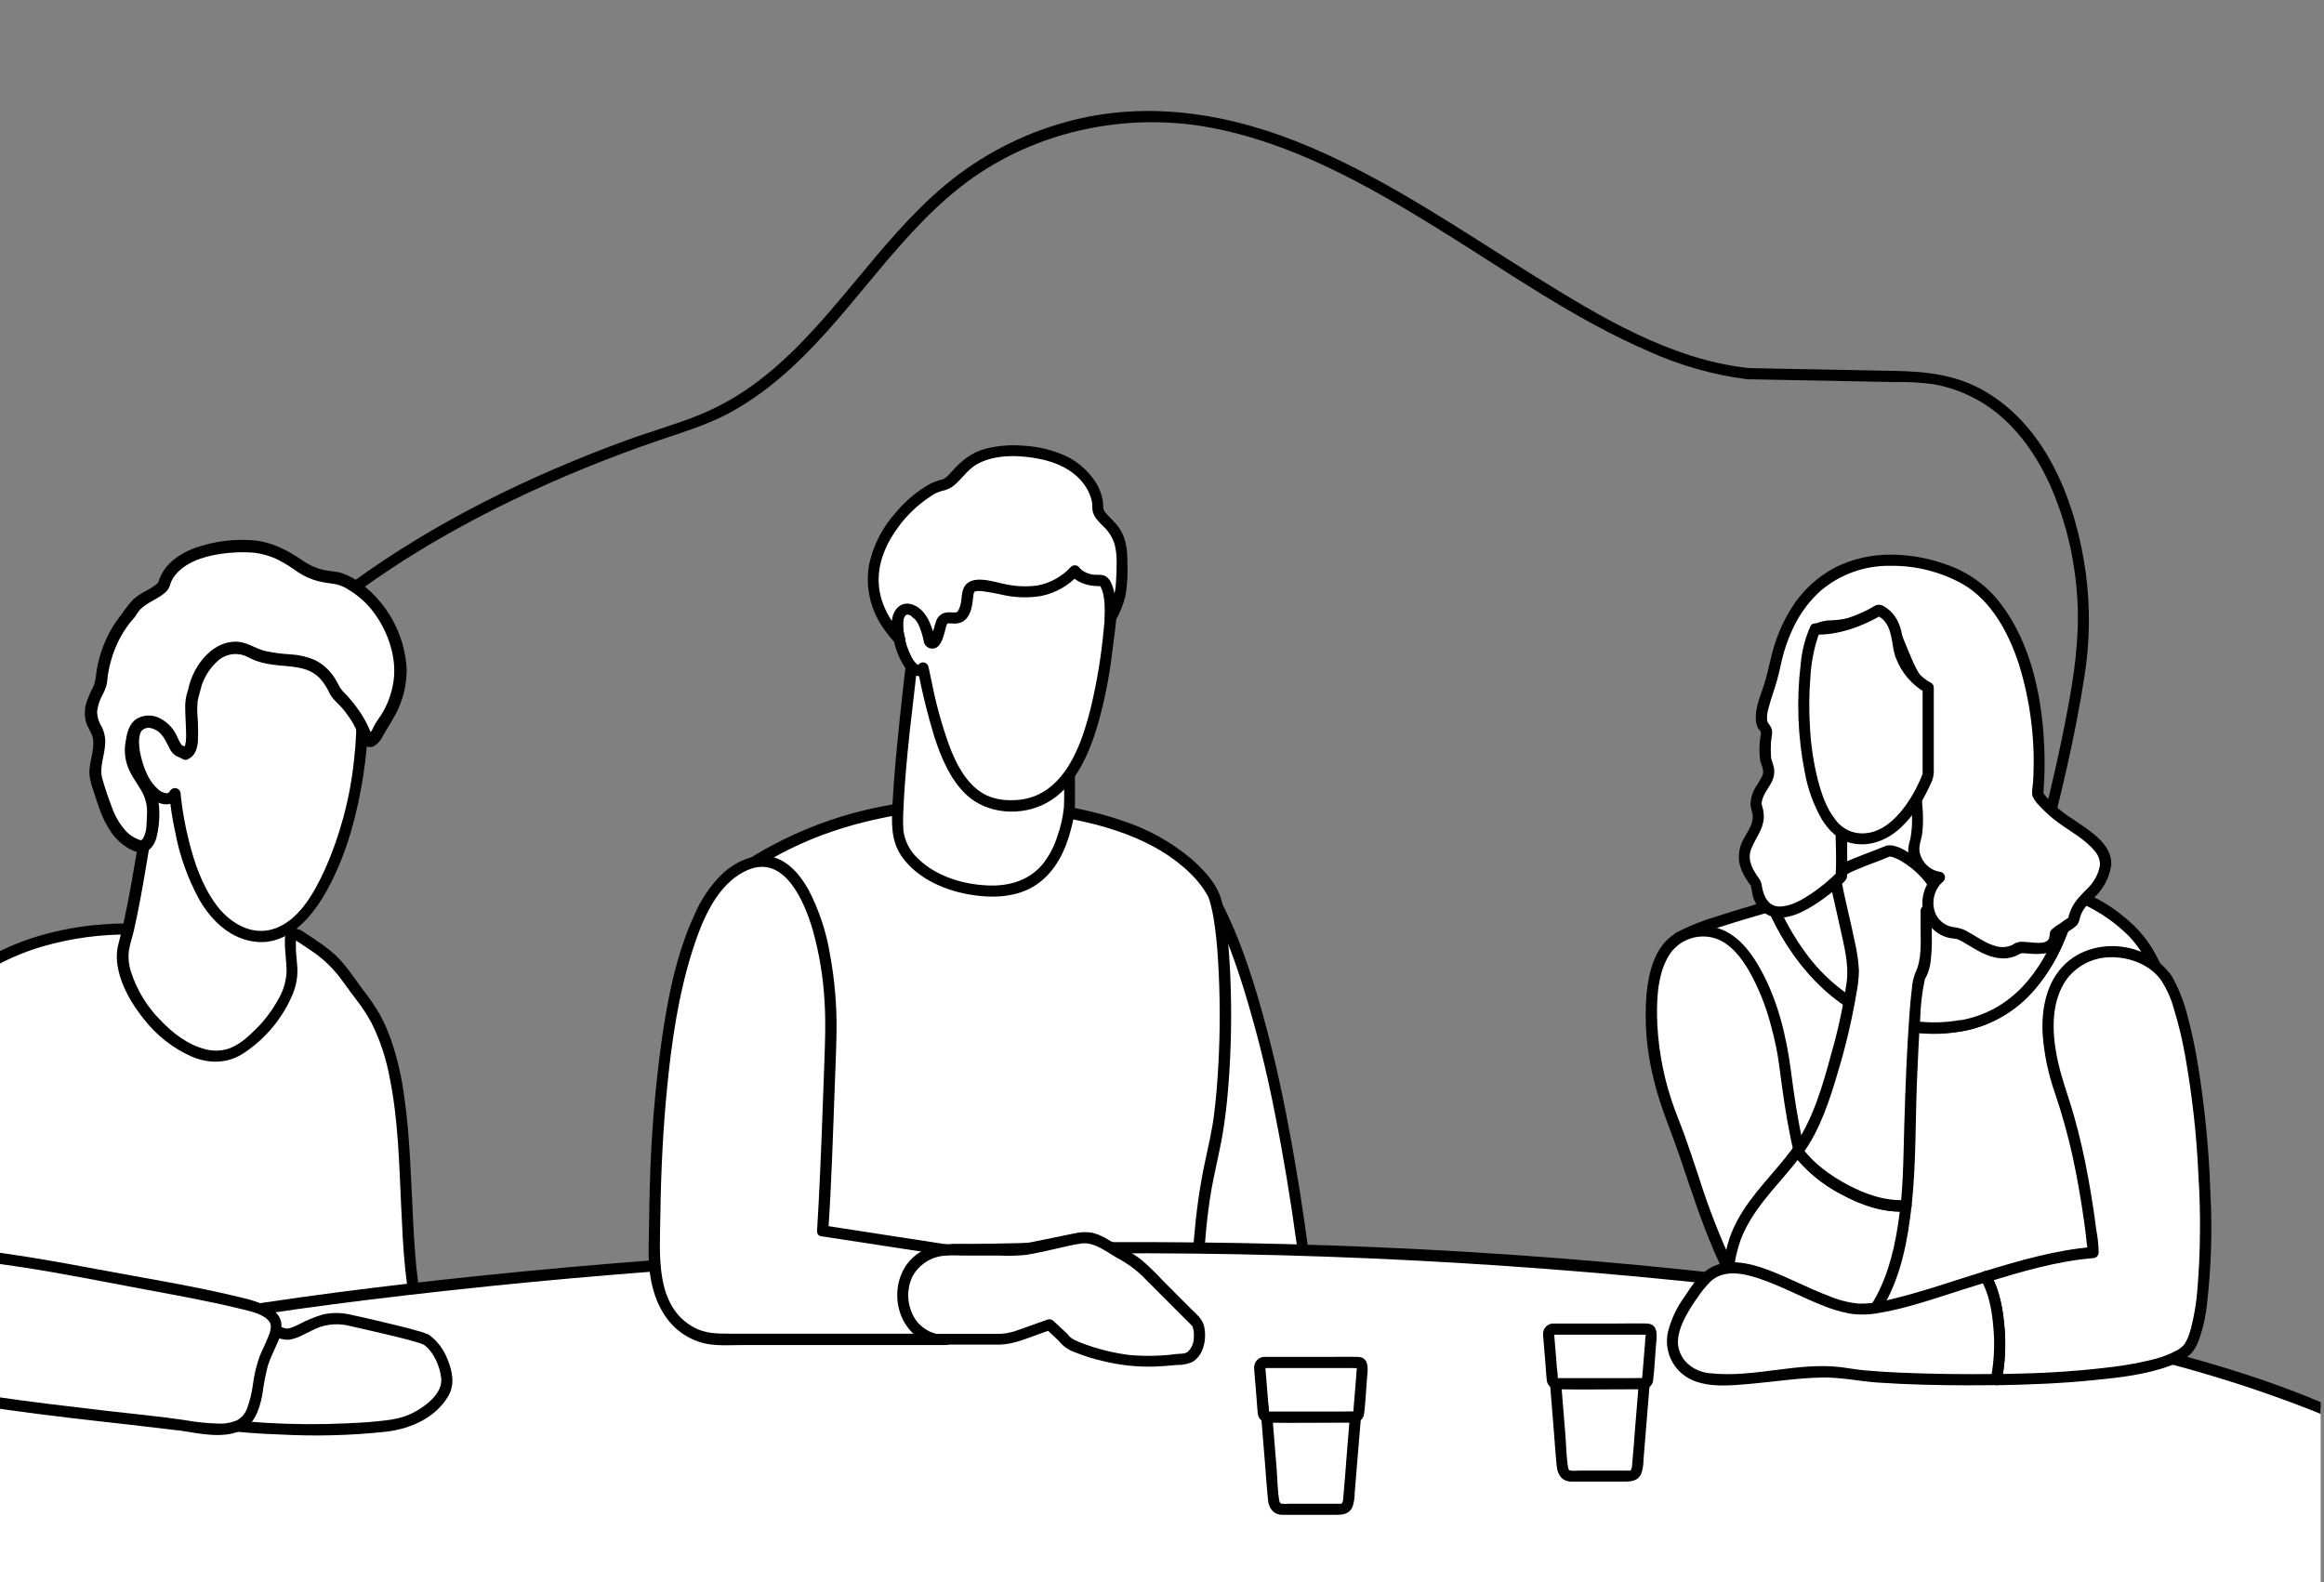 <svg width="141" height="96" viewBox="0 0 141 96" fill="none" xmlns="http://www.w3.org/2000/svg">
<rect x="0" y="0" width="141" height="96" fill="#808080" stroke="none"/>
<g clip-path="url(#clip0)">
<path d="M106.04 22.327C101.34 21.805 97.066 19.211 93.128 16.766C88.685 13.998 84.343 10.995 79.514 8.932C74.827 6.929 69.718 6.017 64.721 7.39C62.016 8.125 59.501 9.434 57.347 11.228C55.252 12.978 53.52 15.104 51.78 17.195C50.039 19.286 48.262 21.401 46.083 23.065C44.982 23.915 43.775 24.616 42.491 25.151C40.994 25.765 39.416 26.197 37.894 26.757C32.063 28.904 26.393 31.672 21.363 35.336C17.096 38.454 13.183 42.297 10.704 47.016C8.388 51.354 7.618 56.351 8.519 61.185C9.073 63.938 10.054 66.586 11.427 69.035C12.741 71.48 14.583 73.603 16.818 75.249C21.684 78.85 27.543 80.78 32.781 83.738C37.748 86.542 41.706 90.649 46.176 94.124C48.463 95.901 50.89 97.51 53.545 98.678C56.339 99.878 59.306 100.625 62.335 100.89C68.063 101.457 73.881 100.809 79.453 99.439C85.278 97.981 90.892 95.786 96.16 92.904C101.235 90.19 105.932 86.822 110.131 82.887C113.717 79.482 116.963 75.527 119.002 70.991C119.455 69.989 119.84 68.958 120.154 67.904C120.551 66.55 120.779 65.154 121.086 63.779C121.944 59.928 123.001 56.126 123.992 52.308C124.963 48.567 125.888 44.805 126.475 40.981C126.797 38.931 126.822 36.846 126.55 34.79C125.985 30.622 124.254 25.985 120.454 23.758C118.731 22.747 116.923 22.541 114.968 22.505L109.885 22.408L106.047 22.336C105.611 22.336 105.611 23.013 106.047 23.013L114.956 23.183C115.727 23.164 116.499 23.206 117.264 23.307C118.346 23.491 119.383 23.883 120.316 24.463C122.154 25.608 123.457 27.42 124.349 29.362C125.239 31.361 125.791 33.493 125.983 35.673C126.209 37.993 125.956 40.208 125.547 42.498C124.193 50.073 121.734 57.399 120.158 64.92C119.684 67.177 119.086 69.329 118.065 71.42C117.005 73.554 115.718 75.568 114.227 77.428C110.876 81.67 106.74 85.278 102.302 88.342C97.462 91.679 92.229 94.409 86.723 96.47C81.255 98.513 75.502 99.915 69.668 100.308C63.834 100.701 57.905 100.143 52.649 97.504C47.587 94.964 43.561 90.956 39.226 87.407C37.111 85.647 34.833 84.091 32.424 82.76C29.78 81.325 27.026 80.105 24.321 78.789C21.736 77.529 19.148 76.188 16.87 74.431C15.76 73.599 14.751 72.639 13.865 71.571C12.979 70.426 12.216 69.191 11.587 67.886C9.214 63.24 8.133 57.952 9.273 52.807C10.356 47.916 13.219 43.64 16.723 40.145C20.86 36.029 25.888 32.866 31.121 30.337C34.01 28.951 36.98 27.739 40.014 26.709C41.412 26.233 42.812 25.806 44.123 25.129C45.272 24.508 46.351 23.765 47.341 22.914C51.405 19.464 54.074 14.653 58.277 11.343C62.481 8.033 68.117 6.766 73.377 7.731C78.385 8.656 82.921 11.21 87.204 13.854C91.415 16.452 95.508 19.374 100.073 21.338C101.966 22.189 103.975 22.755 106.034 23.016C106.474 23.052 106.469 22.374 106.04 22.327Z" fill="black"/>
<path d="M25.876 81.304C23.695 75.764 25.804 65.606 22.128 60.759C20.162 58.171 20.593 58.363 18.031 56.695C15.698 56.807 11.743 59.557 7.771 56.363C-1.086 56.363 -4.617 61.781 -5.042 62.219V82.058C-1.569 84.596 15.854 83.763 19.923 83.763C22.551 83.763 20.69 85.637 23.21 84.969C26.655 84.047 26.838 83.745 25.876 81.304Z" fill="white"/>
<path d="M26.204 81.216C25.35 79.026 25.201 76.601 25.075 74.278C24.933 71.697 24.892 69.106 24.526 66.543C24.377 65.372 24.109 64.219 23.727 63.102C23.542 62.572 23.316 62.058 23.05 61.565C22.747 61.046 22.408 60.55 22.036 60.079C21.503 59.363 21.009 58.578 20.358 57.961C20.059 57.69 19.742 57.439 19.408 57.212C19.182 57.054 18.956 56.898 18.715 56.744C18.573 56.652 18.433 56.55 18.284 56.462C18.148 56.381 17.987 56.352 17.832 56.381C16.746 56.496 15.705 56.909 14.655 57.184C13.38 57.516 12.043 57.72 10.738 57.444C9.963 57.277 9.226 56.966 8.566 56.528C8.379 56.403 8.205 56.261 8.022 56.132C7.863 56.041 7.677 56.006 7.496 56.035C7.094 56.035 6.694 56.058 6.295 56.087C4.962 56.177 3.643 56.413 2.362 56.792C0.431 57.363 -1.369 58.308 -2.935 59.573C-3.755 60.259 -4.503 61.026 -5.168 61.863C-5.307 62.01 -5.383 62.206 -5.38 62.409V81.453C-5.38 81.654 -5.4 81.866 -5.38 82.065C-5.335 82.53 -4.43 82.806 -4.062 82.941C-2.54 83.501 -0.871 83.693 0.732 83.858C2.863 84.084 5.008 84.16 7.148 84.205C10.986 84.284 14.825 84.185 18.663 84.117C19.311 84.117 20.067 84.009 20.695 84.187C20.821 84.215 20.939 84.273 21.038 84.356C21.138 84.44 21.215 84.546 21.264 84.666C21.356 84.929 21.53 85.155 21.76 85.312C22.146 85.526 22.645 85.434 23.052 85.346C23.697 85.2 24.333 85.019 24.957 84.801C25.635 84.576 26.454 84.248 26.666 83.496C26.879 82.745 26.47 81.891 26.215 81.214C26.057 80.812 25.402 80.988 25.562 81.392C25.754 81.884 26.014 82.465 26.046 82.961C26.056 83.056 26.056 83.151 26.046 83.246C26.046 83.192 25.98 83.436 26.005 83.381C25.94 83.523 25.835 83.644 25.703 83.727C25.208 84.068 24.574 84.226 24.011 84.391C23.581 84.526 23.144 84.639 22.702 84.729C22.57 84.754 22.436 84.765 22.302 84.761C22.234 84.762 22.166 84.747 22.104 84.718C22.076 84.703 22.053 84.683 22.034 84.659C21.983 84.59 21.938 84.517 21.9 84.44C21.827 84.268 21.731 84.107 21.614 83.962C21.196 83.476 20.485 83.408 19.891 83.406C19.101 83.406 18.311 83.427 17.523 83.445C15.01 83.496 12.499 83.546 9.986 83.539C7.139 83.539 4.285 83.478 1.447 83.23C0.28 83.14 -0.881 82.987 -2.032 82.772C-2.873 82.635 -3.691 82.383 -4.463 82.022C-4.604 81.948 -4.739 81.866 -4.868 81.774L-4.698 82.067V63.043C-4.679 62.783 -4.679 62.522 -4.698 62.262C-4.699 62.251 -4.699 62.24 -4.698 62.228L-4.798 62.468C-4.572 62.242 -4.398 61.978 -4.195 61.741C-3.761 61.239 -3.292 60.77 -2.79 60.336C-1.18 58.961 0.71 57.952 2.75 57.381C4.386 56.925 6.077 56.697 7.776 56.704L7.537 56.604C8.756 57.615 10.275 58.194 11.858 58.25C13.199 58.282 14.508 57.943 15.786 57.573C16.324 57.415 16.859 57.248 17.407 57.135C17.52 57.112 17.633 57.09 17.748 57.074L17.873 57.06C17.899 57.058 17.925 57.058 17.952 57.06C18.024 57.06 17.873 57.024 17.976 57.085C18.256 57.255 18.527 57.446 18.798 57.629C19.462 58.057 20.051 58.591 20.541 59.21C20.893 59.661 21.219 60.144 21.578 60.607C21.937 61.065 22.258 61.551 22.537 62.061C23.058 63.109 23.429 64.225 23.639 65.376C24.167 67.965 24.217 70.632 24.343 73.262C24.461 75.728 24.555 78.283 25.289 80.661C25.368 80.911 25.454 81.16 25.551 81.406C25.707 81.796 26.362 81.623 26.204 81.216Z" fill="black"/>
<path d="M72.987 53.473C78.353 61.804 79.972 84.33 79.972 84.33L70.305 82.44L67.038 67.055L72.987 53.473Z" fill="white"/>
<path d="M72.7 53.644C73.919 55.545 74.732 57.695 75.409 59.837C76.207 62.407 76.861 65.019 77.369 67.66C77.884 70.23 78.303 72.817 78.662 75.414C78.942 77.435 79.183 79.46 79.385 81.489C79.448 82.124 79.509 82.758 79.563 83.393C79.568 83.695 79.592 83.997 79.636 84.296C79.637 84.309 79.637 84.323 79.636 84.336L80.065 84.009L76.809 83.372L71.589 82.354L70.397 82.128L70.623 82.365L69.521 77.172L67.762 68.889L67.356 66.981L67.322 67.243L69.331 62.66L72.535 55.347L73.273 53.66C73.447 53.265 72.862 52.92 72.689 53.319L70.562 58.173L67.313 65.586L66.879 66.575C66.771 66.752 66.711 66.954 66.703 67.162C66.766 67.654 66.913 68.15 67.017 68.636L68.685 76.497C69.105 78.478 69.476 80.476 69.95 82.442L69.97 82.546C69.987 82.601 70.018 82.65 70.059 82.69C70.101 82.729 70.152 82.757 70.207 82.772L73.463 83.406L78.683 84.427L79.877 84.652C79.927 84.666 79.98 84.668 80.031 84.658C80.081 84.648 80.129 84.626 80.171 84.595C80.212 84.563 80.245 84.523 80.268 84.477C80.291 84.43 80.304 84.379 80.304 84.327C80.25 83.555 80.177 82.785 80.103 82.015C79.916 80.068 79.691 78.123 79.426 76.181C79.082 73.585 78.68 70.989 78.188 68.419C77.7 65.745 77.074 63.097 76.312 60.488C75.635 58.23 74.84 55.972 73.664 53.94C73.54 53.726 73.411 53.516 73.278 53.308C73.045 52.938 72.458 53.283 72.7 53.644Z" fill="black"/>
<path d="M43.273 54.337C44.708 52.705 50.775 48.242 60.524 48.824C69.122 49.339 72.142 52.003 73.497 54.067C74.488 55.579 74.694 65.355 73.612 69.83C72.596 74.041 72.569 78.234 72.569 81.916C72.569 81.916 48.255 81.774 48.113 81.916C47.971 82.058 45.09 72.946 44.704 68.41C44.318 63.874 46.765 57.972 43.273 54.337Z" fill="white"/>
<path d="M43.512 54.577C44.275 53.766 45.152 53.071 46.115 52.513C47.695 51.54 49.393 50.774 51.168 50.233C53.553 49.502 56.033 49.122 58.528 49.104C61.211 49.062 63.888 49.374 66.489 50.034C68.135 50.468 69.754 51.095 71.142 52.093C71.975 52.694 72.799 53.473 73.271 54.351C73.308 54.412 73.336 54.478 73.353 54.547C73.397 54.67 73.434 54.795 73.465 54.922C73.542 55.22 73.601 55.523 73.648 55.825C73.781 56.652 73.852 57.485 73.903 58.309C74.029 60.41 74.035 62.516 73.919 64.617C73.863 65.649 73.781 66.681 73.648 67.706C73.52 68.683 73.292 69.632 73.088 70.598C72.449 73.639 72.271 76.753 72.239 79.855C72.239 80.532 72.239 81.221 72.239 81.903L72.578 81.564H70.849C69.399 81.564 67.95 81.557 66.502 81.543L60.77 81.521C58.837 81.521 56.906 81.521 54.974 81.521C53.435 81.521 51.892 81.521 50.35 81.521C49.628 81.521 48.883 81.489 48.163 81.564C48.09 81.567 48.018 81.585 47.953 81.618C47.711 81.745 48.26 81.618 48.285 81.618C48.326 81.644 48.361 81.679 48.389 81.72C48.379 81.699 48.369 81.678 48.357 81.659C48.332 81.6 48.323 81.584 48.343 81.632C48.323 81.586 48.305 81.541 48.287 81.494C48.244 81.379 48.201 81.268 48.16 81.148C47.878 80.351 47.63 79.541 47.388 78.733C46.679 76.369 46.034 73.975 45.55 71.558C45.316 70.482 45.149 69.392 45.051 68.295C44.95 66.893 45.097 65.482 45.239 64.087C45.523 61.348 45.948 58.34 44.695 55.767C44.392 55.151 43.996 54.586 43.521 54.091C43.22 53.775 42.742 54.254 43.042 54.57C45.06 56.697 44.977 59.747 44.726 62.472C44.593 63.913 44.397 65.349 44.352 66.796C44.329 67.982 44.424 69.167 44.636 70.334C45.079 72.815 45.661 75.27 46.377 77.687C46.654 78.658 46.944 79.624 47.257 80.584C47.383 81.088 47.563 81.577 47.792 82.043C47.814 82.086 47.844 82.125 47.882 82.157C47.919 82.189 47.962 82.213 48.008 82.228C48.055 82.242 48.104 82.248 48.153 82.243C48.201 82.238 48.248 82.224 48.291 82.201C48.368 82.169 48.384 82.155 48.291 82.201C48.291 82.201 48.181 82.25 48.233 82.23C48.136 82.268 48.156 82.23 48.233 82.23H48.377C48.741 82.216 49.102 82.214 49.465 82.21C50.836 82.192 52.209 82.192 53.579 82.189H59.223C61.192 82.189 63.16 82.196 65.127 82.21L69.961 82.232L72.47 82.246H72.585C72.674 82.245 72.76 82.209 72.823 82.145C72.886 82.082 72.922 81.996 72.924 81.907C72.924 78.846 72.957 75.77 73.409 72.734C73.603 71.429 73.944 70.155 74.17 68.857C74.337 67.889 74.445 66.911 74.524 65.922C74.696 63.749 74.739 61.567 74.651 59.388C74.612 58.44 74.554 57.489 74.443 56.548C74.38 55.869 74.26 55.197 74.082 54.538C73.793 53.565 72.989 52.732 72.239 52.082C71.016 51.063 69.609 50.288 68.094 49.799C65.708 48.973 63.159 48.63 60.644 48.474C57.936 48.295 55.217 48.517 52.574 49.133C50.558 49.606 48.613 50.343 46.79 51.326C45.584 51.956 44.464 52.739 43.458 53.656C43.315 53.791 43.175 53.931 43.044 54.08C42.744 54.423 43.223 54.904 43.512 54.577Z" fill="black"/>
<path d="M-6.396 98.213H147.949V90.046C141.347 81.884 105.867 75.707 68.661 75.707C40.41 75.707 6.726 79.268 -6.396 84.555V98.213Z" fill="white"/>
<path d="M-6.396 98.551H141.684C143.684 98.551 145.687 98.583 147.687 98.551H147.949C148.038 98.55 148.124 98.514 148.187 98.451C148.25 98.388 148.286 98.302 148.288 98.213V91.559C148.288 91.094 148.373 90.538 148.288 90.08C148.202 89.622 147.68 89.227 147.353 88.924C146.861 88.474 146.337 88.061 145.784 87.689C144.404 86.772 142.94 85.987 141.413 85.343C137.238 83.517 132.808 82.282 128.381 81.237C122.511 79.853 116.568 78.85 110.603 78.046C96.206 76.105 81.645 75.305 67.123 75.371C53.697 75.427 40.282 76.186 26.935 77.644C21.065 78.286 15.224 79.069 9.422 80.128C4.886 80.95 0.339 81.898 -4.041 83.347C-4.868 83.618 -5.684 83.915 -6.491 84.237C-6.562 84.258 -6.624 84.302 -6.668 84.361C-6.713 84.419 -6.738 84.491 -6.739 84.564V98.213C-6.739 98.302 -6.704 98.389 -6.64 98.452C-6.577 98.516 -6.49 98.551 -6.401 98.551C-6.311 98.551 -6.225 98.516 -6.161 98.452C-6.098 98.389 -6.062 98.302 -6.062 98.213V84.555L-6.308 84.892C-2.47 83.356 1.594 82.392 5.627 81.555C11.138 80.408 16.714 79.57 22.302 78.875C35.369 77.275 48.511 76.357 61.673 76.125C76.021 75.812 90.374 76.438 104.641 77.999C110.899 78.699 117.14 79.602 123.315 80.839C128.207 81.819 133.093 82.989 137.798 84.657C140.898 85.759 144.242 87.064 146.732 89.283C146.942 89.471 147.143 89.665 147.335 89.87C147.418 89.973 147.506 90.071 147.599 90.164C147.762 90.301 147.599 89.983 147.599 90.116C147.619 90.64 147.599 91.171 147.599 91.697V98.213L147.938 97.874H-0.131C-2.131 97.874 -4.134 97.845 -6.134 97.874H-6.396C-6.486 97.874 -6.572 97.91 -6.636 97.973C-6.699 98.037 -6.735 98.123 -6.735 98.213C-6.735 98.302 -6.699 98.389 -6.636 98.452C-6.572 98.516 -6.486 98.551 -6.396 98.551Z" fill="black"/>
<path d="M127.525 81.957C124.917 77.753 126.943 77.076 129.259 70.826C131.799 63.971 131.765 62.391 131.765 62.391C131.185 60.07 131.221 56.81 126.516 54.563L125.8 54.322C124.802 58.37 122.7 61.587 118.975 62.244C114.121 63.1 109.738 60.138 107.521 54.94C105.386 55.57 103.006 56.243 101.877 56.882C101.877 56.882 107.239 71.783 108.373 79.087" fill="white"/>
<path d="M127.819 81.783C127.268 80.88 126.715 79.898 126.647 78.83C126.593 77.942 126.888 77.094 127.236 76.292C127.773 75.061 128.383 73.863 128.907 72.623C129.584 71.004 130.176 69.34 130.733 67.672C131.25 66.123 131.795 64.531 132.045 62.91C132.082 62.739 132.101 62.564 132.104 62.389C132.076 62.184 132.032 61.982 131.973 61.784C131.928 61.571 131.885 61.357 131.842 61.145C131.749 60.682 131.652 60.219 131.526 59.763C131.248 58.71 130.763 57.723 130.099 56.859C129.692 56.352 129.224 55.897 128.706 55.505C128.069 54.987 127.362 54.562 126.606 54.243C126.38 54.152 126.128 54.082 125.891 54.001C125.804 53.979 125.712 53.991 125.634 54.035C125.556 54.079 125.498 54.152 125.473 54.238C124.719 57.277 123.147 60.56 119.975 61.646C116.923 62.689 113.534 61.723 111.17 59.614C109.709 58.264 108.56 56.611 107.806 54.771C107.768 54.707 107.709 54.657 107.64 54.629C107.571 54.601 107.494 54.596 107.422 54.615C106.338 54.936 105.25 55.247 104.175 55.6C103.318 55.851 102.486 56.183 101.692 56.591C101.627 56.629 101.577 56.687 101.549 56.756C101.521 56.826 101.516 56.902 101.536 56.975C102.191 58.794 102.812 60.63 103.421 62.465C104.629 66.109 105.785 69.776 106.767 73.488C107.286 75.362 107.707 77.262 108.029 79.18C108.097 79.609 108.75 79.428 108.682 78.999C108.115 75.371 107.052 71.806 105.988 68.297C105.013 65.084 103.972 61.893 102.866 58.724C102.64 58.081 102.414 57.435 102.189 56.794L102.033 57.175C102.808 56.78 103.619 56.459 104.455 56.218C105.501 55.88 106.557 55.575 107.616 55.266L107.235 55.11C108.63 58.359 111.147 61.282 114.624 62.334C116.251 62.823 117.98 62.864 119.627 62.452C121.207 62.031 122.61 61.112 123.626 59.831C124.89 58.268 125.644 56.358 126.125 54.412L125.71 54.638C125.951 54.719 126.204 54.787 126.437 54.888C127.45 55.365 128.374 56.013 129.167 56.803C129.91 57.601 130.459 58.56 130.77 59.605C131.045 60.481 131.18 61.389 131.388 62.283C131.388 62.319 131.433 62.508 131.427 62.4C131.427 62.4 131.427 62.4 131.427 62.411C131.428 62.43 131.428 62.449 131.427 62.468C131.427 62.506 131.427 62.544 131.427 62.585C131.427 62.626 131.427 62.633 131.427 62.655C131.427 62.748 131.44 62.581 131.427 62.682C131.187 64.209 130.7 65.699 130.221 67.159C129.688 68.778 129.126 70.392 128.482 71.968C127.961 73.249 127.342 74.481 126.778 75.739C126.394 76.597 126.033 77.484 125.992 78.435C125.951 79.439 126.306 80.401 126.767 81.277C126.92 81.571 127.087 81.855 127.261 82.137C127.487 82.508 128.076 82.167 127.846 81.794L127.819 81.783Z" fill="black"/>
<path d="M9.367 47.056C9.367 47.056 8.286 54.699 7.516 57.386C6.746 60.072 11.447 65.579 14.45 63.727C16.303 62.585 17.71 60.352 17.71 59.009C17.71 57.665 17.168 56.927 18.534 52.951C18.534 52.951 10.11 45.62 9.367 47.056Z" fill="white"/>
<path d="M9.031 46.961C8.79 48.67 8.525 50.377 8.234 52.082C8.022 53.34 7.801 54.595 7.532 55.841C7.428 56.32 7.313 56.796 7.187 57.27C7.067 57.742 7.055 58.234 7.153 58.711C7.365 59.867 8.008 60.939 8.733 61.842C9.502 62.832 10.504 63.615 11.65 64.12C12.704 64.556 13.831 64.543 14.797 63.895C16.129 63.015 17.166 61.757 17.776 60.282C17.979 59.781 18.069 59.242 18.04 58.702C18.021 58.363 17.976 58.024 17.956 57.69C17.921 56.583 18.074 55.477 18.408 54.421C18.541 53.954 18.692 53.493 18.859 53.032C18.875 52.975 18.876 52.914 18.861 52.856C18.846 52.798 18.816 52.745 18.773 52.703C17.794 51.852 16.789 51.028 15.773 50.219C14.91 49.542 14.039 48.865 13.138 48.242C12.414 47.711 11.644 47.244 10.837 46.849C10.35 46.623 9.435 46.239 9.083 46.885C8.875 47.269 9.46 47.609 9.668 47.226C9.681 47.203 9.688 47.162 9.668 47.208C9.648 47.253 9.654 47.192 9.684 47.208C9.713 47.223 9.602 47.248 9.666 47.226C9.729 47.203 9.62 47.253 9.666 47.226C9.684 47.217 9.704 47.212 9.724 47.212C9.724 47.212 9.643 47.212 9.724 47.212C9.766 47.215 9.807 47.215 9.848 47.212C10.091 47.266 10.327 47.348 10.551 47.456C11.326 47.845 12.068 48.298 12.768 48.81C14.348 49.906 15.832 51.107 17.297 52.333C17.638 52.617 17.974 52.902 18.308 53.193L18.223 52.863C17.771 54.177 17.349 55.55 17.288 56.945C17.256 57.623 17.389 58.3 17.387 58.993C17.352 59.587 17.172 60.164 16.863 60.673C16.496 61.339 16.033 61.947 15.488 62.479C15.037 62.931 14.472 63.432 13.847 63.637C13.408 63.775 12.938 63.787 12.492 63.673C11.399 63.411 10.46 62.673 9.699 61.867C8.897 61.049 8.297 60.055 7.947 58.964C7.811 58.55 7.768 58.111 7.821 57.679C7.889 57.248 8.047 56.821 8.137 56.397C8.401 55.227 8.616 54.044 8.814 52.863C9.136 50.991 9.432 49.115 9.699 47.237L9.713 47.135C9.735 47.05 9.724 46.96 9.682 46.882C9.64 46.805 9.57 46.746 9.487 46.718C9.441 46.7 9.392 46.693 9.344 46.696C9.295 46.699 9.247 46.713 9.204 46.736C9.161 46.759 9.123 46.791 9.093 46.83C9.063 46.869 9.042 46.914 9.031 46.961Z" fill="black"/>
<path d="M10.449 44.704C8.982 42.654 7.769 43.857 8.191 45.833C8.67 48.09 10.142 48.993 10.614 48.135C10.614 48.135 11.16 54.94 14.452 56.471C17.744 58.002 19.991 53.976 21.187 49.508C22.214 45.67 22.09 41.791 21.659 40.516C20.566 37.181 16.094 36.596 13.305 38.443C9.892 40.716 10.449 44.704 10.449 44.704Z" fill="white"/>
<path d="M10.74 44.537C10.32 43.961 9.69 43.222 8.889 43.313C8.225 43.39 7.886 44.035 7.801 44.636C7.711 45.514 7.875 46.399 8.272 47.187C8.532 47.758 8.95 48.364 9.512 48.659C10.018 48.921 10.6 48.847 10.9 48.325L10.271 48.156C10.338 48.915 10.453 49.669 10.614 50.413C10.883 51.88 11.384 53.295 12.099 54.604C12.862 55.916 14.052 57.042 15.637 57.157C17.414 57.286 18.746 55.834 19.588 54.448C20.776 52.482 21.483 50.158 21.896 47.901C22.293 45.751 22.48 43.473 22.167 41.297C22.065 40.525 21.773 39.79 21.316 39.159C20.859 38.528 20.252 38.021 19.55 37.684C18.748 37.32 17.881 37.118 17.001 37.09C16.12 37.062 15.243 37.209 14.419 37.522C13.595 37.835 12.842 38.309 12.203 38.914C11.563 39.521 11.05 40.247 10.693 41.053C10.216 42.149 10.01 43.344 10.092 44.537C10.092 44.625 10.11 44.713 10.121 44.801C10.146 44.887 10.203 44.961 10.281 45.005C10.36 45.05 10.452 45.061 10.539 45.038C10.623 45.01 10.692 44.952 10.734 44.875C10.776 44.798 10.787 44.707 10.765 44.622C10.794 44.828 10.765 44.555 10.765 44.505C10.754 44.342 10.75 44.18 10.751 44.017C10.755 43.467 10.822 42.919 10.952 42.385C11.143 41.583 11.495 40.829 11.988 40.169C12.48 39.509 13.103 38.957 13.818 38.547C16.321 37.129 20.507 37.592 21.374 40.782C21.54 41.483 21.622 42.2 21.62 42.92C21.65 44.014 21.6 45.109 21.471 46.196C21.224 48.499 20.615 50.748 19.665 52.861C19.026 54.238 18.06 55.979 16.473 56.403C15.118 56.767 13.82 55.895 13.061 54.823C12.251 53.694 11.786 52.339 11.451 50.985C11.228 50.101 11.068 49.202 10.97 48.296C10.97 48.246 10.97 48.196 10.957 48.149C10.954 48.076 10.928 48.006 10.883 47.948C10.837 47.891 10.774 47.85 10.704 47.831C10.633 47.812 10.559 47.816 10.49 47.842C10.422 47.868 10.364 47.916 10.325 47.977C10.252 48.104 10.196 48.145 10.072 48.133C9.9 48.099 9.74 48.021 9.607 47.907C9.074 47.456 8.776 46.745 8.6 46.085C8.451 45.53 8.268 44.593 8.731 44.121C9.194 43.649 9.93 44.573 10.164 44.886C10.399 45.2 10.998 44.889 10.74 44.537Z" fill="black"/>
<path d="M118.984 62.242C122.71 61.585 124.812 58.368 125.81 54.319C124.249 53.791 120.583 52.534 119.562 52.023C118.26 51.371 118.621 46.081 118.621 46.081L111.732 48.047V53.184C111.732 53.665 109.766 54.279 107.531 54.938C109.739 60.135 114.121 63.098 118.984 62.242Z" fill="white"/>
<path d="M119.065 62.569C120.483 62.312 121.795 61.65 122.845 60.664C123.897 59.635 124.721 58.398 125.265 57.031C125.62 56.182 125.908 55.306 126.125 54.412C126.148 54.327 126.137 54.236 126.095 54.159C126.053 54.081 125.983 54.022 125.9 53.994C123.931 53.328 121.917 52.703 120.014 51.863C119.893 51.83 119.781 51.772 119.683 51.695C119.584 51.617 119.503 51.521 119.442 51.411C119.281 51.089 119.171 50.743 119.115 50.386C118.967 49.522 118.9 48.645 118.914 47.767C118.914 47.205 118.914 46.639 118.959 46.079C118.959 46.026 118.947 45.975 118.923 45.928C118.9 45.882 118.867 45.841 118.825 45.81C118.784 45.778 118.736 45.756 118.685 45.746C118.633 45.736 118.581 45.738 118.53 45.751L112.495 47.474L111.644 47.718C111.573 47.738 111.51 47.781 111.465 47.84C111.419 47.899 111.395 47.971 111.394 48.045V53.012C111.386 53.066 111.386 53.121 111.394 53.175C111.393 53.147 111.401 53.12 111.416 53.098C111.398 53.127 111.398 53.13 111.416 53.098C111.369 53.098 111.265 53.231 111.215 53.261C110.937 53.425 110.642 53.561 110.337 53.667C109.389 54.028 108.409 54.31 107.436 54.597C107.387 54.612 107.341 54.639 107.304 54.673C107.266 54.709 107.236 54.751 107.217 54.799C107.198 54.847 107.189 54.898 107.193 54.95C107.196 55.001 107.21 55.051 107.235 55.096C108.788 58.709 111.789 61.955 115.83 62.592C116.905 62.757 117.999 62.745 119.07 62.556C119.497 62.481 119.316 61.829 118.889 61.901C117.143 62.208 115.345 61.985 113.726 61.262C112.057 60.482 110.615 59.29 109.535 57.799C108.847 56.856 108.27 55.837 107.815 54.762L107.612 55.261C108.449 55.013 109.289 54.767 110.116 54.475C110.674 54.316 111.206 54.076 111.696 53.764C111.859 53.662 111.984 53.509 112.051 53.328C112.084 53.122 112.091 52.911 112.071 52.703V48.047L111.822 48.373L117.855 46.65L118.709 46.408L118.28 46.081C118.162 47.506 118.21 48.94 118.422 50.355C118.537 51.032 118.729 51.951 119.391 52.317C119.744 52.495 120.109 52.651 120.483 52.782C121.023 52.994 121.565 53.193 122.107 53.389C123.305 53.823 124.509 54.238 125.719 54.647L125.493 54.229C124.829 56.907 123.574 59.745 121.064 61.158C120.391 61.529 119.662 61.785 118.905 61.915C118.456 61.994 118.639 62.646 119.065 62.569Z" fill="black"/>
<path d="M104.911 77.073C103.394 74.021 102.387 70.171 101.5 67.999C99.825 63.899 99.551 58.182 101.87 56.88C106.146 54.69 107.966 62.219 108.248 64.405C108.531 66.59 109.118 71.697 110.712 73.528L104.911 77.073Z" fill="white"/>
<path d="M105.212 76.902C104.375 75.125 103.658 73.293 103.067 71.42C102.787 70.584 102.514 69.749 102.218 68.92C101.952 68.18 101.638 67.457 101.396 66.708C100.862 65.077 100.571 63.377 100.534 61.662C100.516 60.37 100.613 58.837 101.405 57.756C101.713 57.367 102.13 57.081 102.603 56.934C103.076 56.788 103.583 56.787 104.056 56.934C105.004 57.243 105.668 58.128 106.147 58.966C106.703 59.966 107.131 61.032 107.422 62.138C107.558 62.617 107.673 63.1 107.772 63.588C107.853 63.994 107.91 64.369 107.955 64.716C108.138 66.121 108.328 67.525 108.61 68.914C108.892 70.302 109.247 71.81 109.964 73.07C110.11 73.326 110.279 73.567 110.47 73.79L110.54 73.26L105.462 76.36L104.738 76.811C104.367 77.037 104.706 77.624 105.081 77.396L110.156 74.294L110.881 73.842C110.925 73.816 110.963 73.779 110.991 73.736C111.019 73.692 111.037 73.643 111.043 73.592C111.05 73.541 111.045 73.489 111.028 73.44C111.012 73.391 110.985 73.347 110.949 73.309C110.564 72.82 110.264 72.27 110.062 71.682C109.788 70.938 109.567 70.176 109.398 69.401C109.066 67.943 108.851 66.466 108.657 64.978C108.382 62.874 107.874 60.756 106.851 58.882C106.336 57.93 105.625 56.945 104.618 56.469C104.096 56.23 103.519 56.138 102.949 56.201C102.378 56.264 101.835 56.481 101.378 56.828C100.349 57.636 100.024 59.068 99.897 60.303C99.755 62.031 99.899 63.771 100.324 65.453C100.712 67.119 101.408 68.681 101.952 70.298C102.588 72.178 103.2 74.068 103.984 75.897C104.182 76.348 104.392 76.82 104.616 77.272C104.812 77.635 105.397 77.292 105.212 76.902Z" fill="black"/>
<path d="M109.05 69.848C107.47 72.013 104.986 73.912 104.905 77.073C106.259 79.782 107.998 81.862 110.416 81.589C113.988 81.191 115.223 76.99 115.643 73.151C113.263 73.339 110.229 71.454 109.05 69.848Z" fill="white"/>
<path d="M108.763 69.679C107.661 71.178 106.248 72.451 105.376 74.113C104.916 74.974 104.645 75.925 104.584 76.899C104.586 77.156 104.665 77.407 104.81 77.62C104.943 77.875 105.081 78.125 105.227 78.374C105.481 78.808 105.762 79.227 106.067 79.627C107.165 81.058 108.7 82.167 110.583 81.909C112.258 81.683 113.541 80.555 114.349 79.119C115.365 77.312 115.753 75.192 115.979 73.156C115.979 73.066 115.943 72.98 115.88 72.916C115.816 72.853 115.73 72.817 115.64 72.817C114.392 72.901 113.157 72.467 112.064 71.88C111.05 71.334 110.032 70.614 109.355 69.679C109.1 69.331 108.51 69.679 108.77 70.02C109.566 71.042 110.574 71.879 111.725 72.474C112.911 73.113 114.279 73.603 115.643 73.504L115.304 73.165C115.116 74.852 114.803 76.585 114.094 78.132C113.48 79.487 112.513 80.726 111.028 81.135C110.285 81.353 109.491 81.32 108.77 81.04C108.032 80.707 107.384 80.202 106.88 79.568C106.271 78.827 105.75 78.017 105.327 77.157C105.153 76.816 105.313 76.276 105.404 75.906C105.51 75.466 105.665 75.04 105.866 74.635C106.724 72.889 108.205 71.571 109.346 70.022C109.608 69.67 109.02 69.331 108.763 69.679Z" fill="black"/>
<path d="M114.44 51.676C113.762 51.983 111.351 52.73 111.351 53.256C111.351 53.782 112.437 57.735 112.437 58.941C112.437 60.147 111.331 65.398 109.881 68.505C109.652 68.978 109.378 69.428 109.062 69.848C110.233 71.454 113.268 73.339 115.647 73.156C115.801 71.649 115.873 70.135 115.862 68.62C115.862 68.62 116.101 59.831 116.501 59.212C116.864 58.641 116.86 57.702 116.86 56.9V55.272C116.86 55.272 117.415 55.238 117.447 54.286V54.2C117.447 53.163 115.119 51.366 114.44 51.676Z" fill="white"/>
<path d="M114.27 51.382C113.742 51.608 113.112 51.822 112.55 52.059C112.071 52.26 111.333 52.511 111.075 53.003C110.899 53.349 111.107 53.906 111.184 54.249C111.333 54.927 111.495 55.618 111.646 56.302C111.872 57.372 112.182 58.467 112.044 59.569C111.836 61.031 111.527 62.477 111.118 63.897C110.581 65.884 109.989 67.995 108.763 69.681C108.732 69.733 108.716 69.792 108.716 69.852C108.716 69.912 108.732 69.971 108.763 70.022C109.561 71.044 110.572 71.881 111.726 72.474C112.911 73.113 114.279 73.603 115.643 73.504C115.732 73.501 115.816 73.464 115.879 73.401C115.942 73.338 115.979 73.254 115.981 73.165C116.248 70.7 116.207 68.198 116.3 65.714C116.352 64.434 116.41 63.154 116.498 61.876C116.518 61.041 116.615 60.21 116.787 59.393C116.803 59.332 116.803 59.361 116.787 59.404C116.814 59.352 116.848 59.302 116.873 59.25C116.996 59 117.079 58.732 117.119 58.456C117.194 57.887 117.223 57.313 117.205 56.74V55.272L116.866 55.611C117.341 55.572 117.648 55.146 117.74 54.708C117.882 54.044 117.666 53.518 117.257 53.001C116.844 52.491 116.346 52.056 115.785 51.716C115.406 51.49 114.814 51.161 114.356 51.346C113.958 51.506 114.13 52.161 114.536 51.998C114.645 51.956 114.692 51.969 114.85 52.017C115.04 52.08 115.222 52.166 115.392 52.272C115.834 52.536 116.234 52.864 116.58 53.245C116.826 53.516 117.117 53.877 117.115 54.24C117.137 54.471 117.068 54.701 116.923 54.882C116.923 54.882 116.819 54.961 116.864 54.925C116.837 54.947 116.699 54.947 116.864 54.925C116.775 54.927 116.69 54.963 116.627 55.026C116.564 55.089 116.528 55.174 116.525 55.263V56.309C116.525 57.241 116.609 58.2 116.196 59.059C116.085 59.348 116.018 59.652 115.999 59.962C115.936 60.447 115.896 60.937 115.857 61.427C115.686 63.685 115.607 65.954 115.537 68.218C115.485 69.866 115.487 71.508 115.311 73.151L115.649 72.813C114.401 72.896 113.166 72.463 112.073 71.876C111.059 71.329 110.041 70.609 109.364 69.674V70.015C110.441 68.532 111.017 66.728 111.529 64.985C111.992 63.446 112.359 61.879 112.629 60.294C112.722 59.836 112.774 59.37 112.784 58.903C112.755 58.328 112.674 57.758 112.543 57.198C112.292 55.934 111.954 54.688 111.723 53.419C111.723 53.398 111.723 53.378 111.723 53.358C111.71 53.263 111.723 53.425 111.723 53.344C111.723 53.319 111.723 53.29 111.723 53.265C111.723 53.24 111.723 53.294 111.723 53.294C111.744 53.344 111.678 53.312 111.737 53.279C111.696 53.301 111.798 53.222 111.818 53.209C112.082 53.022 112.369 52.87 112.672 52.757C113.322 52.468 114.004 52.258 114.652 51.969C115.008 51.788 114.663 51.206 114.27 51.382Z" fill="black"/>
<path d="M55.349 39.913C55.349 39.913 54.344 48.041 54.466 50.298C54.588 52.556 57.494 54.076 60.264 54.067C63.035 54.057 64.437 52.206 64.888 48.993V42.168L55.349 39.913Z" fill="white"/>
<path d="M55.011 39.913C54.798 41.627 54.61 43.344 54.444 45.065C54.322 46.304 54.218 47.548 54.148 48.79C54.094 49.881 54.038 50.976 54.681 51.926C55.584 53.252 57.203 53.985 58.734 54.263C60.138 54.52 61.723 54.489 62.933 53.644C64.062 52.852 64.672 51.558 64.992 50.258C65.122 49.805 65.198 49.338 65.218 48.867V42.168C65.217 42.094 65.193 42.022 65.148 41.964C65.103 41.905 65.041 41.861 64.97 41.841L61.737 41.075L56.614 39.865L55.431 39.585C55.006 39.484 54.826 40.138 55.25 40.238L58.481 41.003L63.613 42.22L64.798 42.5L64.55 42.175V47.009C64.55 47.659 64.586 48.323 64.55 48.973C64.49 49.573 64.357 50.164 64.153 50.732C63.966 51.347 63.666 51.922 63.267 52.427C62.45 53.416 61.258 53.769 60.01 53.73C58.47 53.685 56.774 53.179 55.663 52.064C55.19 51.618 54.888 51.021 54.81 50.375C54.785 49.975 54.785 49.574 54.81 49.174C54.853 48.02 54.952 46.869 55.058 45.72C55.234 43.819 55.51 41.924 55.675 40.023C55.675 39.987 55.675 39.953 55.688 39.919C55.74 39.479 55.063 39.484 55.011 39.913Z" fill="black"/>
<path d="M61.063 30.254C57.885 30.254 55.796 32.548 55.62 36.215C55.604 36.528 55.602 36.867 55.62 37.221C55.394 36.862 55.148 36.655 54.927 36.693C54.502 36.763 54.349 37.716 54.588 38.82C54.828 39.924 55.36 40.762 55.787 40.689C55.833 40.68 55.877 40.661 55.915 40.635C55.954 40.609 55.987 40.575 56.013 40.536C56.69 43.676 57.566 48.357 60.528 48.824C64.105 49.391 66.638 46.751 67.421 36.975C67.792 32.286 64.089 30.254 61.063 30.254Z" fill="white"/>
<path d="M61.064 29.915C59.768 29.899 58.506 30.33 57.489 31.134C56.496 31.998 55.807 33.16 55.528 34.447C55.322 35.357 55.236 36.289 55.272 37.221L55.902 37.052C55.602 36.587 54.977 36.029 54.469 36.58C54.049 37.032 54.096 37.849 54.168 38.414C54.238 39.164 54.495 39.886 54.916 40.511C55.234 40.94 55.819 41.276 56.245 40.775L55.679 40.626C55.946 42.018 56.287 43.395 56.702 44.751C57.11 45.988 57.652 47.291 58.614 48.208C59.883 49.418 61.985 49.549 63.5 48.718C65.202 47.788 66.053 45.801 66.586 44.035C67.012 42.55 67.314 41.032 67.489 39.497C67.715 37.815 67.997 36.034 67.507 34.374C66.764 31.85 64.439 30.272 61.899 29.967C61.62 29.934 61.34 29.917 61.059 29.915C60.969 29.915 60.883 29.951 60.82 30.015C60.756 30.078 60.72 30.164 60.72 30.254C60.72 30.344 60.756 30.43 60.82 30.494C60.883 30.557 60.969 30.593 61.059 30.593C63.317 30.593 65.593 31.722 66.579 33.824C67.257 35.246 67.11 36.788 66.952 38.305C66.804 39.873 66.545 41.428 66.177 42.958C65.744 44.686 65.069 46.754 63.601 47.846C63.102 48.218 62.514 48.452 61.897 48.524C61.093 48.612 60.269 48.54 59.573 48.104C58.58 47.478 57.993 46.313 57.596 45.252C57.139 43.987 56.781 42.688 56.526 41.367C56.46 41.057 56.395 40.748 56.327 40.441C56.311 40.384 56.281 40.332 56.239 40.291C56.197 40.249 56.145 40.219 56.088 40.204C56.031 40.188 55.971 40.188 55.914 40.203C55.857 40.218 55.804 40.248 55.762 40.29C55.692 40.369 55.762 40.36 55.704 40.344C55.668 40.327 55.635 40.304 55.607 40.276C55.479 40.156 55.375 40.013 55.3 39.854C55.081 39.435 54.932 38.984 54.859 38.517C54.769 38.1 54.769 37.668 54.859 37.251C54.873 37.203 54.929 37.025 54.959 37.025C55.074 36.998 55.263 37.323 55.306 37.391C55.346 37.452 55.404 37.5 55.472 37.526C55.54 37.553 55.615 37.556 55.685 37.537C55.756 37.518 55.819 37.477 55.864 37.42C55.91 37.362 55.936 37.292 55.938 37.219C55.909 35.826 56.054 34.399 56.715 33.155C57.219 32.166 58.057 31.387 59.081 30.958C59.71 30.716 60.379 30.593 61.052 30.597C61.143 30.599 61.23 30.564 61.295 30.501C61.36 30.439 61.397 30.352 61.399 30.262C61.4 30.172 61.366 30.084 61.303 30.019C61.24 29.954 61.154 29.917 61.064 29.915Z" fill="black"/>
<path d="M67.358 37.522C68.035 36.282 68.092 35.797 68.056 33.744C68.019 31.692 66.572 31.633 66.608 30.757C66.645 29.881 65.723 27.531 61.901 27.371C58.079 27.21 58.289 29.303 57.11 29.45C55.931 29.597 50.228 34.209 54.579 38.818C53.886 36.307 55.977 36.357 56.367 38.865C56.37 38.903 56.385 38.94 56.411 38.969C56.436 38.998 56.47 39.018 56.507 39.026C56.545 39.034 56.584 39.03 56.619 39.014C56.654 38.998 56.683 38.971 56.701 38.937C56.865 38.634 56.986 38.31 57.058 37.973C57.352 36.716 58.483 38.592 58.709 36.088C58.869 34.304 62.488 37.547 65.209 34.634C65.209 34.634 65.604 35.268 66.755 35.219C67.424 35.192 67.358 37.522 67.358 37.522Z" fill="white"/>
<path d="M67.65 37.705C67.937 37.221 68.151 36.696 68.284 36.149C68.393 35.492 68.433 34.825 68.401 34.16C68.401 33.444 68.347 32.733 67.95 32.11C67.711 31.724 67.363 31.455 67.074 31.112C66.999 31.026 66.952 30.92 66.936 30.807C66.934 30.662 66.924 30.517 66.907 30.374C66.846 30.032 66.728 29.703 66.557 29.401C66.034 28.511 65.213 27.835 64.24 27.493C63.533 27.227 62.789 27.075 62.035 27.041C61.288 26.982 60.536 27.044 59.809 27.224C58.939 27.45 58.316 27.967 57.734 28.626C57.639 28.735 57.538 28.839 57.431 28.938C57.362 28.994 57.286 29.043 57.205 29.082C56.944 29.148 56.689 29.238 56.444 29.351C55.639 29.8 54.925 30.398 54.34 31.112C53.544 31.993 52.991 33.066 52.735 34.225C52.491 35.563 52.786 36.943 53.557 38.063C53.794 38.414 54.059 38.744 54.349 39.052C54.403 39.104 54.471 39.136 54.545 39.145C54.618 39.154 54.693 39.139 54.757 39.101C54.821 39.064 54.871 39.007 54.9 38.939C54.928 38.87 54.934 38.795 54.916 38.723C54.807 38.389 54.768 38.036 54.801 37.687C54.813 37.599 54.839 37.514 54.877 37.434C54.899 37.383 54.936 37.34 54.984 37.312C55.014 37.294 55.048 37.287 55.083 37.291C55.151 37.305 55.216 37.33 55.275 37.366C55.469 37.501 55.624 37.684 55.726 37.897C55.878 38.233 55.988 38.587 56.054 38.951C56.074 39.04 56.117 39.122 56.179 39.189C56.241 39.256 56.32 39.305 56.407 39.332C56.494 39.359 56.586 39.363 56.675 39.344C56.764 39.324 56.847 39.281 56.914 39.219C57.169 38.976 57.286 38.486 57.366 38.156C57.385 38.048 57.42 37.943 57.469 37.844C57.469 37.844 57.469 37.844 57.503 37.811C57.478 37.84 57.472 37.822 57.503 37.824C57.575 37.84 57.503 37.824 57.539 37.824H57.632C57.702 37.824 57.772 37.824 57.84 37.836C58.023 37.85 58.206 37.817 58.373 37.738C58.91 37.458 58.996 36.722 59.05 36.19C59.051 36.136 59.058 36.082 59.07 36.029C59.074 36.01 59.079 35.991 59.086 35.973C59.086 35.953 59.147 35.883 59.106 35.934C59.151 35.876 59.106 35.921 59.145 35.901C59.183 35.88 59.113 35.901 59.197 35.88C59.222 35.876 59.248 35.87 59.273 35.862C59.355 35.858 59.436 35.858 59.517 35.862C60.002 35.925 60.484 36.013 60.96 36.124C61.693 36.272 62.447 36.284 63.184 36.16C64.052 35.977 64.841 35.528 65.442 34.876L64.909 34.806C65.089 35.06 65.339 35.256 65.629 35.37C65.924 35.492 66.24 35.557 66.559 35.562C66.634 35.57 66.71 35.57 66.785 35.562C66.733 35.573 66.733 35.517 66.749 35.562C66.735 35.523 66.769 35.596 66.799 35.654C67.058 36.178 67.024 36.939 67.024 37.522C67.024 37.96 67.702 37.957 67.702 37.522C67.72 36.831 67.713 36.027 67.424 35.386C67.356 35.215 67.238 35.07 67.085 34.968C66.859 34.83 66.577 34.903 66.324 34.867C66.073 34.836 65.834 34.74 65.631 34.589C65.606 34.569 65.552 34.514 65.518 34.48C65.446 34.406 65.541 34.521 65.505 34.465C65.478 34.421 65.442 34.383 65.399 34.355C65.356 34.327 65.307 34.309 65.256 34.302C65.205 34.296 65.153 34.301 65.104 34.317C65.055 34.334 65.011 34.361 64.974 34.397C64.438 34.984 63.724 35.381 62.942 35.526C62.305 35.612 61.657 35.588 61.028 35.454C60.319 35.327 58.894 34.776 58.47 35.679C58.334 35.966 58.361 36.303 58.294 36.607C58.268 36.74 58.227 36.869 58.169 36.991C58.147 37.052 58.106 37.104 58.052 37.14C57.986 37.181 58.07 37.14 57.998 37.16C57.925 37.181 58.023 37.16 57.964 37.16C57.889 37.165 57.813 37.165 57.738 37.16C57.581 37.143 57.421 37.156 57.269 37.199C57.167 37.236 57.075 37.293 56.997 37.368C56.919 37.442 56.858 37.532 56.817 37.632C56.754 37.794 56.704 37.96 56.666 38.129C56.636 38.228 56.605 38.325 56.569 38.42C56.532 38.515 56.44 38.646 56.447 38.698L56.433 38.725L56.691 38.784C56.689 38.724 56.683 38.666 56.67 38.608C56.65 38.502 56.625 38.398 56.596 38.294C56.543 38.102 56.474 37.916 56.39 37.736C56.271 37.464 56.102 37.217 55.891 37.007C55.505 36.639 54.886 36.445 54.46 36.867C53.941 37.384 54.09 38.28 54.257 38.91L54.823 38.581C53.902 37.594 53.243 36.366 53.313 34.986C53.362 33.891 53.848 32.862 54.491 31.99C55.031 31.248 55.702 30.611 56.471 30.112C56.676 29.963 56.905 29.854 57.149 29.789C57.427 29.738 57.688 29.617 57.905 29.437C58.395 29.017 58.718 28.475 59.298 28.154C60.395 27.549 61.892 27.608 63.08 27.847C64.087 28.048 65.089 28.495 65.728 29.331C65.939 29.6 66.097 29.906 66.196 30.234C66.214 30.295 66.23 30.358 66.243 30.421C66.252 30.455 66.259 30.49 66.263 30.525C66.275 30.586 66.263 30.482 66.263 30.561C66.277 30.703 66.263 30.846 66.29 30.988C66.358 31.363 66.634 31.629 66.891 31.891C67.233 32.193 67.486 32.584 67.623 33.02C67.808 33.697 67.747 34.485 67.717 35.183C67.707 35.684 67.608 36.18 67.426 36.648C67.32 36.894 67.2 37.133 67.067 37.366C66.855 37.734 67.44 38.077 67.65 37.705Z" fill="black"/>
<path d="M49.915 74.687C50.104 71.919 50.326 65.396 50.405 63.062C50.601 57.277 48.562 49.967 44.437 52.953C40.312 55.941 39.717 68.832 39.717 75.1C39.409 79.604 41.599 81.268 43.638 81.268H57.392L57.494 75.85L49.915 74.687Z" fill="white"/>
<path d="M50.253 74.687C50.443 71.878 50.531 69.058 50.633 66.245C50.676 65.055 50.734 63.863 50.752 62.673C50.78 61.09 50.65 59.509 50.364 57.952C50.143 56.57 49.701 55.232 49.054 53.99C48.558 53.102 47.808 52.184 46.761 51.976C45.713 51.768 44.627 52.294 43.846 53.001C43.119 53.708 42.541 54.552 42.144 55.484C41.015 57.916 40.498 60.628 40.125 63.267C39.736 66.129 39.503 69.009 39.427 71.896C39.389 73.147 39.385 74.398 39.353 75.648C39.317 77.091 39.529 78.66 40.371 79.871C40.955 80.738 41.858 81.34 42.884 81.544C43.586 81.672 44.329 81.616 45.038 81.616H57.392C57.482 81.614 57.567 81.578 57.63 81.515C57.693 81.452 57.729 81.366 57.731 81.277L57.819 76.536L57.833 75.859C57.832 75.784 57.807 75.712 57.762 75.653C57.717 75.594 57.654 75.551 57.582 75.531L50.949 74.506L50.005 74.362C49.578 74.296 49.395 74.949 49.824 75.014L56.46 76.028L57.404 76.172L57.155 75.845L57.065 80.586L57.054 81.264L57.392 80.925H44.221C43.487 80.925 42.787 80.911 42.121 80.555C39.721 79.272 40.035 76.102 40.064 73.817C40.098 71.149 40.224 68.48 40.491 65.825C40.766 63.104 41.168 60.355 41.992 57.74C42.577 55.9 43.469 53.608 45.379 52.786C47.616 51.829 48.818 54.758 49.301 56.399C49.709 57.844 49.953 59.331 50.03 60.831C50.107 62.084 50.053 63.335 50.01 64.588C49.91 67.419 49.811 70.25 49.664 73.079C49.637 73.61 49.608 74.143 49.572 74.673C49.547 75.123 50.224 75.12 50.253 74.687Z" fill="black"/>
<path d="M64.509 81.169L63.669 80.376L61.691 81.076C61.347 81.198 60.986 81.261 60.621 81.261H56.697C56.697 81.261 54.839 80.864 54.778 78.669C54.717 76.475 56.604 75.838 57.428 75.838H61.732C61.948 75.838 62.163 75.816 62.375 75.773L65.434 75.132C65.887 75.037 66.359 75.113 66.76 75.344L68.494 76.339C68.83 76.532 69.14 76.769 69.413 77.044L72.56 80.205C72.953 80.597 72.903 82.555 71.621 82.462C71.621 82.462 69.512 82.702 68.388 82.528C67.263 82.354 64.913 81.855 64.509 81.169Z" fill="white"/>
<path d="M64.75 80.929L63.91 80.15C63.868 80.108 63.816 80.077 63.758 80.062C63.7 80.046 63.639 80.046 63.581 80.062L61.835 80.681C61.48 80.824 61.104 80.909 60.722 80.934C60.553 80.934 60.384 80.934 60.214 80.934H57.035C56.95 80.934 56.864 80.934 56.778 80.934C56.692 80.934 56.719 80.918 56.778 80.934C56.602 80.853 56.523 80.857 56.374 80.78C56.084 80.635 55.828 80.431 55.622 80.18C55.336 79.789 55.16 79.328 55.115 78.846C55.07 78.364 55.156 77.878 55.365 77.441C55.543 77.118 55.793 76.84 56.095 76.627C56.397 76.415 56.743 76.274 57.108 76.215C57.507 76.172 57.91 76.162 58.311 76.186H60.632C61.172 76.212 61.713 76.198 62.251 76.145C62.818 76.059 63.38 75.919 63.94 75.8C64.5 75.68 65.069 75.52 65.631 75.45C66.383 75.355 67.121 75.949 67.74 76.305C68.288 76.59 68.795 76.946 69.248 77.367C70.187 78.306 71.125 79.246 72.061 80.187C72.147 80.272 72.244 80.354 72.32 80.446C72.338 80.47 72.353 80.496 72.363 80.523C72.363 80.55 72.402 80.652 72.413 80.708C72.441 80.867 72.447 81.029 72.431 81.189C72.429 81.347 72.394 81.503 72.33 81.647C72.266 81.791 72.174 81.921 72.059 82.029C71.874 82.164 71.625 82.135 71.406 82.155C70.456 82.283 69.496 82.305 68.541 82.221C67.556 82.098 66.589 81.857 65.66 81.505C65.376 81.397 64.956 81.234 64.802 80.993C64.576 80.625 63.985 80.963 64.217 81.334C64.48 81.678 64.842 81.934 65.254 82.067C65.77 82.277 66.302 82.445 66.845 82.569C67.884 82.833 68.955 82.952 70.027 82.921C70.478 82.903 70.948 82.869 71.406 82.824C71.715 82.83 72.023 82.773 72.309 82.657C73.043 82.266 73.226 81.223 73.054 80.478C72.948 80.01 72.56 79.719 72.237 79.396L70.514 77.667C70.129 77.25 69.721 76.853 69.293 76.479C68.69 75.992 67.965 75.642 67.297 75.258C66.991 75.058 66.656 74.906 66.304 74.806C65.92 74.737 65.526 74.751 65.148 74.847L62.937 75.299C62.463 75.411 61.979 75.475 61.492 75.488H59.273C58.018 75.488 56.697 75.319 55.622 76.111C53.954 77.344 54.069 80.135 55.825 81.237C56.123 81.447 56.475 81.569 56.839 81.589H58.968C59.519 81.589 60.07 81.589 60.621 81.589C61.467 81.577 62.249 81.228 63.034 80.95L63.761 80.69L63.432 80.604L64.269 81.39C64.588 81.706 65.069 81.23 64.75 80.929Z" fill="black"/>
<path d="M131.343 59.226C129.201 56.367 121.845 57.081 125.069 66.401C126.444 70.374 127.006 75.802 126.99 76.003C125.028 76.156 122.701 76.789 120.472 77.473C121.414 79.107 121.463 82.09 121.116 83.72C126.202 83.641 131.664 83.162 132.745 81.837C134.703 79.446 133.768 62.463 131.343 59.226Z" fill="white"/>
<path d="M131.628 59.056C130.176 57.142 127.069 56.823 125.306 58.483C124.159 59.562 123.848 61.219 123.929 62.732C124.015 63.939 124.261 65.129 124.658 66.272C125.098 67.565 125.465 68.882 125.758 70.216C126.042 71.53 126.27 72.858 126.455 74.192C126.512 74.61 126.566 75.032 126.609 75.452C126.639 75.633 126.655 75.815 126.656 75.998L126.995 75.66C124.737 75.845 122.54 76.484 120.386 77.141C120.337 77.156 120.291 77.181 120.253 77.216C120.215 77.251 120.185 77.294 120.165 77.342C120.146 77.389 120.137 77.441 120.14 77.493C120.143 77.544 120.158 77.595 120.183 77.64C120.691 78.543 120.872 79.615 120.946 80.634C121.032 81.633 120.98 82.64 120.793 83.625C120.78 83.675 120.778 83.728 120.789 83.779C120.799 83.83 120.821 83.878 120.852 83.919C120.884 83.96 120.924 83.994 120.971 84.017C121.017 84.041 121.068 84.053 121.12 84.054C123.116 84.022 125.114 83.941 127.101 83.738C128.618 83.585 130.208 83.408 131.65 82.876C132.122 82.731 132.555 82.484 132.919 82.151C133.116 81.933 133.27 81.679 133.371 81.403C133.633 80.71 133.806 79.985 133.886 79.247C134.154 76.986 134.229 74.706 134.111 72.431C134.027 69.874 133.783 67.325 133.382 64.798C133.218 63.745 133 62.703 132.727 61.673C132.535 60.888 132.247 60.13 131.869 59.415C131.802 59.29 131.726 59.169 131.644 59.054C131.386 58.706 130.797 59.054 131.059 59.395C131.438 59.952 131.72 60.569 131.894 61.219C132.183 62.163 132.413 63.125 132.583 64.098C133.007 66.486 133.274 68.9 133.382 71.323C133.528 73.629 133.507 75.944 133.319 78.247C133.257 79.056 133.123 79.858 132.919 80.643C132.876 80.792 132.829 80.936 132.775 81.081C132.775 81.112 132.752 81.144 132.739 81.175C132.725 81.207 132.75 81.153 132.725 81.207C132.7 81.261 132.669 81.325 132.639 81.381C132.61 81.437 132.585 81.476 132.556 81.523C132.542 81.545 132.527 81.566 132.511 81.586C132.493 81.614 132.554 81.543 132.493 81.611C132.365 81.748 132.217 81.862 132.052 81.95C131.562 82.209 131.04 82.401 130.499 82.521C129.763 82.699 129.017 82.835 128.266 82.93C126.385 83.165 124.492 83.304 122.597 83.345C122.102 83.362 121.608 83.374 121.116 83.381L121.441 83.81C121.652 82.74 121.71 81.644 121.612 80.557C121.524 79.442 121.319 78.286 120.763 77.301L120.563 77.798C122.653 77.159 124.8 76.52 126.99 76.342C127.079 76.339 127.164 76.303 127.227 76.24C127.29 76.177 127.327 76.092 127.329 76.003C127.319 75.524 127.269 75.047 127.178 74.576C127.045 73.534 126.884 72.497 126.692 71.465C126.467 70.205 126.184 68.952 125.834 67.717C125.484 66.482 125.015 65.294 124.778 64.032C124.491 62.515 124.448 60.734 125.39 59.42C125.704 58.999 126.114 58.66 126.584 58.427C127.055 58.195 127.574 58.077 128.099 58.083C129.205 58.072 130.404 58.535 131.054 59.397C131.312 59.74 131.899 59.404 131.628 59.056Z" fill="black"/>
<path d="M120.472 77.473C117.397 78.412 114.496 79.446 112.96 79.446C109.917 79.446 105.424 75.17 103.299 77.784C101.175 80.399 100.859 82.128 102.523 83.287C104.187 84.445 109.483 82.853 112.019 83.359C113.148 83.585 117.013 83.783 121.115 83.72C121.468 82.09 121.413 79.108 120.472 77.473Z" fill="white"/>
<path d="M120.382 77.145C118.481 77.728 116.596 78.401 114.661 78.855C114.044 79.026 113.406 79.109 112.767 79.101C112.154 79.04 111.554 78.888 110.987 78.649C109.68 78.161 108.456 77.482 107.149 77.01C106.081 76.624 104.788 76.333 103.745 76.945C103.067 77.344 102.604 78.073 102.178 78.719C101.725 79.344 101.395 80.049 101.202 80.796C101.068 81.371 101.135 81.975 101.392 82.506C101.65 83.037 102.081 83.464 102.616 83.716C103.708 84.221 105.083 84.066 106.244 83.964C107.693 83.835 109.141 83.605 110.599 83.585C111.701 83.569 112.791 83.81 113.889 83.889C115.742 84.018 117.603 84.056 119.461 84.059C120.013 84.059 120.566 84.055 121.12 84.047C121.194 84.046 121.265 84.022 121.324 83.977C121.382 83.932 121.425 83.87 121.445 83.799C121.657 82.728 121.715 81.633 121.617 80.546C121.529 79.43 121.323 78.274 120.768 77.29C120.723 77.212 120.648 77.156 120.561 77.133C120.474 77.111 120.382 77.124 120.304 77.169C120.227 77.215 120.17 77.289 120.148 77.376C120.125 77.463 120.138 77.555 120.183 77.633C120.691 78.536 120.872 79.609 120.946 80.627C121.032 81.626 120.98 82.633 120.793 83.618L121.12 83.37C119.161 83.399 117.199 83.37 115.239 83.289C114.534 83.255 113.83 83.216 113.13 83.151C112.663 83.108 112.227 83.025 111.757 82.966C109.113 82.623 106.465 83.607 103.819 83.332C103.37 83.308 102.937 83.155 102.573 82.891C102.365 82.743 102.19 82.553 102.059 82.334C101.928 82.115 101.843 81.871 101.81 81.618C101.755 81.002 102.002 80.388 102.286 79.853C102.494 79.467 102.727 79.096 102.984 78.742C103.217 78.387 103.486 78.056 103.785 77.755C104.6 76.999 105.804 77.267 106.75 77.586C108.025 78.017 109.215 78.665 110.461 79.166C111.027 79.408 111.616 79.588 112.22 79.704C112.799 79.791 113.389 79.781 113.965 79.674C115.697 79.392 117.381 78.787 119.05 78.261C119.554 78.101 120.06 77.943 120.567 77.787C120.978 77.667 120.791 77.017 120.382 77.145Z" fill="black"/>
<path d="M127.751 52.536C127.918 50.827 124.73 49.98 123.63 48.21C124.082 42.769 122.554 36.594 118.749 34.889C114.852 33.139 109.041 33.428 107.614 40.683C107.363 41.952 106.485 43.582 107.058 44.162C107.119 44.225 107.161 44.303 107.18 44.388C107.199 44.473 107.195 44.562 107.167 44.645C107.061 45.002 107.122 45.623 107.122 46.083C107.758 47.406 106.67 47.49 106.539 48.817C107.311 50.888 104.602 51.098 106.539 53.611C106.961 57.25 110.712 54.182 111.721 53.184C111.732 53.062 111.721 49.095 111.721 48.978C109.637 47.557 110.712 45.006 111.269 43.2C110.917 42.1 110.912 41.782 111.269 40.68C108.596 36.452 111.389 39.1 113.967 37.048C114.85 36.982 115.983 42.155 116.99 41.737C117.008 43.449 116.711 45.149 116.117 46.754C116.211 48.488 116.591 49.847 116.117 51.45C116.117 51.891 116.277 52.317 116.568 52.65C116.859 52.982 117.26 53.197 117.697 53.256C116.406 54.256 116.941 56.643 118.779 56.618C119.935 57.069 121.14 58.447 122.56 57.489C123.515 57.517 124.75 57.801 124.701 56.701C124.701 56.618 125.83 55.947 125.816 55.866C126.15 54.231 127.512 54.265 127.751 52.536Z" fill="white"/>
<path d="M128.089 52.536C128.196 51.192 126.699 50.355 125.757 49.7C125.147 49.319 124.595 48.852 124.118 48.314C124.062 48.256 124.014 48.19 123.976 48.12C123.942 48.041 123.976 48.12 123.976 48.12C123.976 48.062 123.98 48.005 123.989 47.948C124.005 47.722 124.019 47.496 124.028 47.271C124.047 46.819 124.053 46.361 124.044 45.896C123.983 42.66 123.326 39.068 121.262 36.474C120.43 35.442 119.32 34.669 118.063 34.246C116.993 33.859 115.865 33.659 114.728 33.654C113.568 33.644 112.422 33.903 111.38 34.413C110.266 34.99 109.329 35.86 108.67 36.928C108.274 37.566 107.954 38.248 107.718 38.96C107.435 39.793 107.307 40.662 107.04 41.5C106.815 42.213 106.44 43.024 106.544 43.791C106.56 43.938 106.605 44.08 106.677 44.209C106.715 44.272 106.787 44.327 106.819 44.392C106.849 44.487 106.845 44.59 106.808 44.683C106.735 45.144 106.727 45.611 106.783 46.074C106.821 46.419 107.067 46.679 106.936 47.043C106.817 47.29 106.679 47.528 106.523 47.754C106.316 48.083 106.207 48.464 106.207 48.853C106.241 49.142 106.372 49.377 106.338 49.684C106.289 50.122 106.015 50.488 105.81 50.867C105.547 51.309 105.446 51.829 105.525 52.337C105.595 52.669 105.724 52.985 105.905 53.272C105.961 53.367 106.022 53.459 106.085 53.55C106.134 53.604 106.178 53.662 106.219 53.723C106.282 53.908 106.279 54.127 106.336 54.317C106.397 54.587 106.52 54.84 106.695 55.056C106.869 55.271 107.091 55.443 107.343 55.559C108.343 55.959 109.517 55.288 110.328 54.744C110.772 54.443 111.196 54.114 111.597 53.757C111.741 53.629 111.996 53.457 112.048 53.265C112.069 53.15 112.074 53.032 112.064 52.915C112.064 51.867 112.064 50.82 112.064 49.772C112.064 49.576 112.064 49.379 112.064 49.185C112.082 49.054 112.066 48.92 112.019 48.797C111.919 48.628 111.666 48.508 111.527 48.37C111.39 48.235 111.271 48.083 111.172 47.919C111.001 47.625 110.894 47.299 110.856 46.961C110.807 46.224 110.901 45.484 111.131 44.783C111.231 44.428 111.344 44.078 111.454 43.726C111.53 43.556 111.581 43.377 111.606 43.193C111.567 42.942 111.501 42.696 111.409 42.459C111.319 42.101 111.319 41.725 111.409 41.367C111.497 41.143 111.561 40.911 111.599 40.673C111.599 40.448 111.344 40.17 111.226 39.978C111.021 39.65 110.835 39.31 110.669 38.96C110.623 38.862 110.584 38.761 110.551 38.657C110.528 38.591 110.515 38.522 110.513 38.452C110.514 38.438 110.518 38.426 110.524 38.413C110.508 38.456 110.524 38.413 110.524 38.425C110.524 38.436 110.59 38.402 110.524 38.425C110.661 38.381 110.803 38.354 110.946 38.346C111.447 38.32 111.945 38.256 112.436 38.156C113.077 37.997 113.677 37.701 114.193 37.289L113.954 37.388C114.021 37.388 113.954 37.388 113.954 37.388C113.954 37.388 113.929 37.332 113.954 37.388C113.978 37.445 113.942 37.375 113.972 37.4C114 37.424 114.026 37.451 114.051 37.479C114.143 37.593 114.225 37.715 114.295 37.844C114.517 38.261 114.716 38.689 114.893 39.127C115.25 39.971 115.557 40.917 116.128 41.649C116.354 41.931 116.695 42.213 117.074 42.071L116.645 41.744C116.657 42.647 116.577 43.55 116.406 44.437C116.322 44.848 116.22 45.257 116.105 45.659C115.99 46.06 115.755 46.508 115.78 46.921C115.839 47.824 115.99 48.727 116.006 49.63C116.017 50.064 115.981 50.498 115.898 50.924C115.834 51.124 115.793 51.331 115.776 51.54C115.781 51.728 115.813 51.914 115.868 52.093C115.99 52.477 116.215 52.82 116.519 53.084C116.823 53.348 117.194 53.523 117.591 53.59L117.442 53.023C117.02 53.387 116.742 53.889 116.659 54.44C116.576 54.991 116.694 55.553 116.99 56.024C117.141 56.261 117.339 56.463 117.572 56.619C117.805 56.774 118.069 56.879 118.345 56.927C118.482 56.936 118.619 56.956 118.754 56.986C118.927 57.056 119.094 57.144 119.25 57.248C119.569 57.431 119.878 57.629 120.205 57.794C120.883 58.13 121.603 58.298 122.316 57.997C122.483 57.927 122.583 57.833 122.707 57.839C122.879 57.839 123.048 57.862 123.217 57.871C123.524 57.899 123.832 57.888 124.136 57.839C124.411 57.797 124.659 57.65 124.829 57.431C124.901 57.328 124.954 57.213 124.985 57.092C125.012 57.014 125.025 56.931 125.021 56.848C125.021 56.783 125.062 56.74 124.985 56.848C124.874 56.997 124.962 56.884 124.985 56.88C125.179 56.766 125.361 56.636 125.531 56.489C125.711 56.387 125.877 56.264 126.026 56.121C126.113 55.984 126.171 55.83 126.195 55.669C126.249 55.497 126.325 55.332 126.421 55.18C126.596 54.927 126.799 54.695 127.026 54.489C127.573 53.999 127.94 53.34 128.069 52.617C128.135 52.19 127.482 52.007 127.417 52.439C127.335 52.989 127.074 53.497 126.674 53.884C126.297 54.267 125.904 54.636 125.676 55.134C125.612 55.273 125.557 55.417 125.513 55.563C125.502 55.604 125.45 55.859 125.498 55.703C125.529 55.599 125.525 55.667 125.468 55.703C125.335 55.778 125.127 55.929 124.971 56.042C124.796 56.147 124.631 56.267 124.477 56.401C124.294 56.579 124.405 56.785 124.296 56.984C124.111 57.329 123.346 57.187 123.041 57.166C122.894 57.166 122.748 57.139 122.59 57.142C122.404 57.168 122.228 57.237 122.075 57.345C121.791 57.471 121.474 57.501 121.172 57.431C120.542 57.286 120.007 56.88 119.449 56.57C119.188 56.404 118.892 56.299 118.584 56.263C118.354 56.244 118.133 56.166 117.941 56.038C117.056 55.455 117.133 54.1 117.909 53.475C117.951 53.433 117.981 53.381 117.996 53.324C118.011 53.267 118.011 53.207 117.996 53.15C117.981 53.093 117.951 53.041 117.91 52.999C117.869 52.957 117.817 52.926 117.76 52.911C117.444 52.87 117.149 52.731 116.917 52.513C116.684 52.296 116.526 52.011 116.464 51.698C116.397 51.337 116.579 50.915 116.625 50.551C116.67 50.159 116.683 49.763 116.665 49.368C116.647 48.968 116.609 48.571 116.566 48.172C116.492 47.732 116.452 47.287 116.446 46.842C116.478 46.645 116.533 46.453 116.611 46.27C116.672 46.074 116.731 45.878 116.787 45.679C116.891 45.306 116.984 44.927 117.058 44.55C117.238 43.618 117.323 42.67 117.313 41.721C117.313 41.669 117.301 41.618 117.277 41.571C117.254 41.524 117.22 41.484 117.179 41.452C117.138 41.42 117.09 41.399 117.038 41.389C116.987 41.379 116.935 41.38 116.884 41.394C116.778 41.434 116.884 41.394 116.884 41.412C116.884 41.43 116.789 41.371 116.866 41.412C116.846 41.401 116.774 41.349 116.825 41.394C116.72 41.305 116.629 41.2 116.557 41.082C116.32 40.7 116.116 40.299 115.945 39.883C115.563 39.019 115.268 38.077 114.748 37.278C114.577 37.016 114.335 36.704 113.992 36.695C113.723 36.695 113.439 36.998 113.209 37.124C112.975 37.252 112.728 37.354 112.473 37.429C112.044 37.545 111.604 37.616 111.161 37.639C110.825 37.632 110.491 37.697 110.183 37.831C109.822 38.039 109.784 38.441 109.887 38.811C110.093 39.536 110.565 40.211 110.962 40.843L110.928 40.581C110.664 41.403 110.522 42.247 110.863 43.065C110.912 43.182 110.908 43.153 110.863 43.277L110.781 43.534L110.612 44.069C110.501 44.428 110.386 44.789 110.314 45.157C110.124 45.881 110.094 46.638 110.226 47.374C110.406 48.144 110.876 48.815 111.538 49.248L111.368 48.957C111.303 50.355 111.459 51.768 111.368 53.163L111.468 52.924C111.004 53.392 110.497 53.814 109.953 54.186C109.388 54.563 108.7 54.99 107.998 55.006C107.295 55.022 107 54.405 106.891 53.75C106.879 53.599 106.827 53.454 106.74 53.331C106.647 53.204 106.559 53.075 106.48 52.942C106.355 52.743 106.26 52.527 106.198 52.301C106.129 52.025 106.152 51.734 106.264 51.472C106.519 50.845 106.966 50.343 107.009 49.646C107.017 49.458 107.001 49.27 106.961 49.086C106.929 48.989 106.902 48.89 106.88 48.79C106.882 48.649 106.913 48.51 106.97 48.382C107.113 47.986 107.422 47.675 107.562 47.284C107.634 47.09 107.661 46.883 107.641 46.677C107.614 46.41 107.467 46.155 107.449 45.916C107.43 45.615 107.43 45.314 107.449 45.013C107.469 44.708 107.591 44.428 107.449 44.13C107.368 43.965 107.235 43.884 107.21 43.694C107.195 43.444 107.227 43.193 107.304 42.954C107.449 42.374 107.668 41.825 107.828 41.238C107.989 40.651 108.079 40.091 108.248 39.526C108.401 39.008 108.597 38.503 108.835 38.018C109.227 37.205 109.771 36.475 110.438 35.867C111.617 34.857 113.124 34.311 114.676 34.331C116.221 34.31 117.745 34.694 119.095 35.447C120.842 36.472 121.865 38.411 122.481 40.276C123.202 42.593 123.497 45.022 123.35 47.444C123.337 47.695 123.244 48.056 123.312 48.3C123.417 48.537 123.571 48.748 123.764 48.921C124.093 49.283 124.458 49.61 124.854 49.896C125.601 50.45 126.5 50.915 127.096 51.646C127.205 51.768 127.289 51.911 127.342 52.066C127.395 52.221 127.417 52.386 127.405 52.549C127.378 52.971 128.056 52.969 128.089 52.536Z" fill="black"/>
<path d="M81.993 82.98H77.103C76.845 82.98 76.651 83.311 76.674 83.691L77.27 91.026C77.297 91.347 77.48 91.586 77.699 91.586H81.395C81.62 91.586 81.799 91.347 81.826 91.026L82.422 83.691C82.451 83.311 82.25 82.98 81.993 82.98Z" fill="white"/>
<path d="M81.993 82.634H77.703C77.398 82.634 77.005 82.575 76.737 82.749C76.346 83.002 76.317 83.478 76.351 83.896L76.443 85.048L76.737 88.647C76.8 89.428 76.85 90.211 76.927 90.992C76.978 91.514 77.256 91.911 77.802 91.918C78.281 91.918 78.76 91.918 79.238 91.918H80.945C81.422 91.918 81.862 91.918 82.074 91.39C82.153 91.129 82.192 90.858 82.192 90.586L82.302 89.231L82.607 85.569L82.72 84.192C82.751 83.968 82.763 83.741 82.758 83.515C82.759 83.3 82.682 83.093 82.541 82.931C82.4 82.77 82.205 82.665 81.993 82.636C81.559 82.593 81.562 83.271 81.993 83.314C82.207 83.336 81.973 85.043 81.963 85.14L81.69 88.516C81.625 89.315 81.571 90.116 81.496 90.915C81.493 90.989 81.481 91.061 81.458 91.13C81.401 91.272 81.37 91.243 81.232 91.243H78.245C78.087 91.258 77.927 91.258 77.769 91.243C77.651 91.22 77.633 91.162 77.608 91.017C77.504 90.387 77.502 89.721 77.453 89.087L77.177 85.7C77.123 85.036 77.044 84.368 77.014 83.702C77.014 83.596 77.014 83.363 77.116 83.318C77.215 83.303 77.315 83.303 77.414 83.318H81.993C82.084 83.318 82.171 83.282 82.235 83.218C82.299 83.154 82.335 83.067 82.335 82.976C82.335 82.885 82.299 82.798 82.235 82.734C82.171 82.67 82.084 82.634 81.993 82.634Z" fill="black"/>
<path d="M76.434 83.007L76.66 85.716C76.671 85.867 76.757 85.98 76.861 85.98H82.244C82.347 85.98 82.433 85.867 82.445 85.716L82.67 83.007C82.686 82.828 82.591 82.672 82.469 82.672H76.644C76.513 82.672 76.418 82.828 76.434 83.007Z" fill="white"/>
<path d="M76.087 83.007L76.247 84.984C76.267 85.23 76.279 85.477 76.306 85.72C76.307 85.803 76.326 85.884 76.359 85.96C76.393 86.035 76.442 86.103 76.502 86.16C76.562 86.216 76.633 86.26 76.711 86.288C76.789 86.317 76.871 86.329 76.954 86.326C78.43 86.35 79.911 86.326 81.388 86.326C81.634 86.326 81.878 86.326 82.124 86.326C82.206 86.329 82.289 86.317 82.366 86.288C82.444 86.26 82.515 86.216 82.575 86.16C82.635 86.103 82.683 86.035 82.717 85.96C82.75 85.884 82.768 85.803 82.77 85.72C82.849 85.043 82.88 84.366 82.934 83.688C82.977 83.162 83.138 82.347 82.368 82.334C81.765 82.318 81.162 82.334 80.562 82.334H76.789C76.697 82.324 76.604 82.335 76.516 82.365C76.429 82.396 76.35 82.445 76.283 82.51C76.217 82.574 76.166 82.653 76.134 82.74C76.101 82.826 76.088 82.919 76.096 83.011C76.096 83.447 76.773 83.447 76.773 83.011C76.773 83.011 76.547 83.011 76.719 83.011H82.07C82.198 83.021 82.326 83.021 82.454 83.011C82.246 83.047 82.359 82.959 82.316 83.097C82.294 83.218 82.284 83.34 82.287 83.463L82.115 85.556C82.113 85.607 82.109 85.658 82.101 85.709C82.079 85.693 82.338 85.666 82.149 85.648C81.959 85.63 81.727 85.648 81.521 85.648H76.972C76.746 85.648 77.021 85.691 76.994 85.709C76.993 85.482 76.974 85.256 76.938 85.032L76.773 83C76.737 82.575 76.06 82.571 76.087 83.007Z" fill="black"/>
<path d="M99.516 80.954H94.628C94.368 80.954 94.176 81.286 94.199 81.663L94.795 89.001C94.82 89.319 95.005 89.561 95.224 89.561H98.92C99.145 89.561 99.324 89.319 99.349 89.001L99.947 81.663C99.976 81.279 99.775 80.954 99.516 80.954Z" fill="white"/>
<path d="M99.515 80.616H95.226C94.921 80.616 94.526 80.557 94.259 80.728C93.867 80.984 93.837 81.46 93.873 81.878L93.966 83.027L94.257 86.626C94.323 87.409 94.37 88.193 94.449 88.974C94.501 89.493 94.779 89.893 95.325 89.9C95.804 89.9 96.282 89.9 96.761 89.9H98.468C98.944 89.9 99.385 89.9 99.597 89.371C99.674 89.11 99.714 88.84 99.714 88.567L99.825 87.213L100.123 83.548L100.245 82.183C100.276 81.958 100.29 81.732 100.285 81.505C100.286 81.29 100.209 81.083 100.067 80.921C99.926 80.76 99.731 80.655 99.518 80.627C99.084 80.584 99.089 81.261 99.518 81.304C99.743 81.325 99.5 83.034 99.491 83.131L99.217 86.504C99.152 87.305 99.098 88.107 99.021 88.906C99.02 88.978 99.008 89.05 98.985 89.118C98.928 89.263 98.897 89.234 98.759 89.234H95.77C95.611 89.248 95.452 89.248 95.293 89.234C95.176 89.211 95.156 89.152 95.133 89.008C95.027 88.378 95.027 87.712 94.975 87.077L94.7 83.691C94.645 83.027 94.566 82.359 94.537 81.692C94.537 81.586 94.537 81.354 94.641 81.309C94.74 81.294 94.84 81.294 94.939 81.309H99.515C99.607 81.309 99.695 81.272 99.76 81.207C99.826 81.142 99.862 81.054 99.862 80.962C99.862 80.87 99.826 80.782 99.76 80.717C99.695 80.652 99.607 80.616 99.515 80.616Z" fill="black"/>
<path d="M93.957 80.981L94.183 83.691C94.196 83.84 94.282 83.955 94.386 83.955H99.768C99.87 83.955 99.958 83.84 99.969 83.691L100.195 80.981C100.209 80.803 100.114 80.647 99.992 80.647H94.16C94.038 80.647 93.943 80.803 93.957 80.981Z" fill="white"/>
<path d="M93.618 80.981L93.781 82.959C93.799 83.205 93.812 83.451 93.839 83.695C93.841 83.778 93.859 83.859 93.893 83.935C93.927 84.01 93.975 84.078 94.036 84.135C94.096 84.191 94.167 84.235 94.245 84.263C94.322 84.292 94.405 84.304 94.487 84.3C95.964 84.325 97.445 84.3 98.922 84.3H99.658C99.74 84.304 99.822 84.292 99.9 84.263C99.977 84.235 100.048 84.191 100.108 84.134C100.169 84.078 100.217 84.01 100.25 83.935C100.284 83.859 100.302 83.778 100.303 83.695C100.382 83.018 100.414 82.341 100.468 81.663C100.511 81.137 100.671 80.324 99.899 80.309C99.299 80.29 98.696 80.309 98.093 80.309H94.314C94.221 80.299 94.128 80.31 94.041 80.34C93.953 80.371 93.874 80.42 93.807 80.484C93.741 80.549 93.69 80.627 93.657 80.714C93.624 80.801 93.611 80.894 93.618 80.986C93.618 81.422 94.295 81.422 94.295 80.986C94.295 80.986 94.07 80.986 94.243 80.986H99.592C99.72 80.996 99.848 80.996 99.976 80.986C99.77 81.022 99.883 80.932 99.841 81.072C99.817 81.192 99.807 81.315 99.811 81.437L99.639 83.53C99.639 83.567 99.628 83.686 99.626 83.684C99.624 83.682 99.863 83.641 99.673 83.623C99.484 83.605 99.251 83.623 99.043 83.623H94.496C94.271 83.623 94.546 83.664 94.517 83.684C94.518 83.457 94.499 83.23 94.46 83.007L94.295 80.975C94.261 80.55 93.584 80.546 93.618 80.981Z" fill="black"/>
<path d="M25.877 81.304C25.52 81.078 22.612 80.415 21.045 80.069C20.423 79.935 19.775 79.997 19.189 80.245C18.609 80.487 17.629 81.031 17.326 80.954C16.773 80.817 12.705 79.444 12.705 79.444C12.705 79.444 9.833 80.88 8.503 79.683C7.496 79.123 5.369 79.293 4.459 80.135L6.248 84.718C10.948 86.84 19.794 87.07 23.815 86.504C24.815 86.361 25.739 85.889 26.441 85.163C26.836 84.756 27.154 84.284 27.136 83.833C27.093 82.663 26.369 81.62 25.877 81.304Z" fill="white"/>
<path d="M26.048 81.013C25.83 80.9 25.598 80.816 25.359 80.76C24.957 80.643 24.553 80.534 24.149 80.439C23.219 80.214 22.284 79.988 21.347 79.789C20.77 79.642 20.166 79.632 19.584 79.76C19.08 79.915 18.591 80.116 18.125 80.363C17.884 80.473 17.529 80.663 17.324 80.604C17.118 80.546 16.872 80.462 16.647 80.39C15.409 79.995 14.181 79.579 12.953 79.166C12.617 79.053 12.352 79.247 12.072 79.356C11.363 79.659 10.599 79.812 9.828 79.807C9.608 79.801 9.39 79.76 9.182 79.685C8.991 79.591 8.809 79.481 8.636 79.356C8.197 79.14 7.714 79.026 7.225 79.022C6.193 78.961 5.001 79.182 4.211 79.889C4.167 79.93 4.136 79.983 4.12 80.041C4.105 80.099 4.106 80.16 4.123 80.218L5.547 83.867L5.845 84.635C5.866 84.684 5.884 84.738 5.906 84.788C6.001 84.998 6.164 85.048 6.358 85.131C7.401 85.561 8.48 85.898 9.582 86.138C12.015 86.66 14.489 86.962 16.976 87.041C19.132 87.16 21.294 87.103 23.44 86.872C24.905 86.696 26.42 86.041 27.199 84.707C27.61 84.007 27.452 83.201 27.152 82.485C26.93 81.892 26.542 81.375 26.034 80.997C25.671 80.753 25.332 81.34 25.693 81.582C26.314 82 26.687 82.912 26.768 83.614C26.877 84.56 25.806 85.341 25.064 85.725C24.4 86.07 23.675 86.165 22.944 86.237C22.289 86.303 21.634 86.344 20.977 86.368C17.746 86.516 14.509 86.323 11.318 85.795C9.652 85.504 7.965 85.118 6.417 84.42L6.572 84.623L5.01 80.616L4.784 80.04L4.699 80.376C5.182 79.945 5.891 79.773 6.521 79.719C7.094 79.67 7.875 79.661 8.358 80.006C9.399 80.738 10.715 80.534 11.856 80.153C12.203 80.037 12.542 79.898 12.869 79.735L12.61 79.769C13.964 80.221 15.306 80.683 16.66 81.11C16.904 81.215 17.163 81.279 17.428 81.297C17.958 81.277 18.498 80.93 18.965 80.713C19.611 80.375 20.354 80.272 21.067 80.421C21.633 80.548 22.2 80.677 22.767 80.808C23.39 80.952 24.016 81.101 24.634 81.259C24.86 81.322 25.104 81.385 25.337 81.458C25.462 81.491 25.584 81.536 25.7 81.593C25.777 81.634 25.866 81.644 25.95 81.621C26.034 81.597 26.105 81.543 26.15 81.468C26.194 81.394 26.209 81.305 26.19 81.22C26.171 81.136 26.12 81.061 26.048 81.013Z" fill="black"/>
<path d="M14.8 79.119C12.09 78.441 7.062 77.615 3.38 76.861C2.996 76.784 -4.47 75.635 -4.784 75.834L-5.703 83.905C-4.288 84.923 9.279 86.192 11.095 86.486C14.933 87.107 15.312 86.524 15.748 83.528C16.082 81.225 18.328 80.001 14.8 79.119Z" fill="white"/>
<path d="M14.901 78.796C11.889 78.046 8.805 77.563 5.76 76.99C3.978 76.653 2.208 76.335 0.413 76.075C-0.625 75.926 -1.664 75.782 -2.705 75.655C-3.341 75.576 -4.03 75.43 -4.673 75.486C-4.731 75.483 -4.788 75.491 -4.842 75.511C-4.896 75.53 -4.945 75.561 -4.987 75.599C-5.029 75.638 -5.063 75.685 -5.087 75.738C-5.111 75.79 -5.124 75.846 -5.125 75.904C-5.15 76.111 -5.17 76.317 -5.195 76.522L-5.482 79.044C-5.662 80.636 -5.904 82.23 -6.026 83.826C-6.026 83.856 -6.026 83.887 -6.037 83.916C-6.038 83.976 -6.023 84.035 -5.994 84.088C-5.964 84.14 -5.922 84.184 -5.87 84.214C-5.418 84.535 -4.741 84.643 -4.22 84.763C-3.244 84.989 -2.255 85.142 -1.266 85.296C1.183 85.671 3.644 85.973 6.105 86.249C7.141 86.371 8.178 86.475 9.216 86.605L10.329 86.736L10.756 86.791H10.77H10.842L10.984 86.813C12.113 86.985 13.497 87.303 14.597 86.813C15.445 86.436 15.739 85.517 15.908 84.673C15.987 84.057 16.103 83.446 16.256 82.844C16.421 82.345 16.665 81.882 16.866 81.399C17.062 81.018 17.126 80.581 17.046 80.159C16.909 79.674 16.462 79.367 16.023 79.173C15.661 79.016 15.285 78.89 14.901 78.796C14.477 78.687 14.296 79.34 14.721 79.448C15.233 79.579 15.983 79.728 16.331 80.18C16.399 80.274 16.434 80.388 16.432 80.505C16.421 80.673 16.383 80.839 16.319 80.995C16.157 81.446 15.924 81.873 15.746 82.32C15.549 82.876 15.414 83.451 15.342 84.036C15.279 84.517 15.163 84.99 14.996 85.445C14.891 85.748 14.681 86.004 14.405 86.167C14.036 86.331 13.633 86.404 13.231 86.38C12.549 86.36 11.87 86.289 11.199 86.167C9.679 85.942 8.139 85.799 6.611 85.623C4.24 85.343 1.888 85.075 -0.451 84.729C-1.463 84.582 -2.483 84.422 -3.475 84.224C-3.845 84.149 -4.217 84.068 -4.583 83.971C-4.73 83.932 -4.877 83.892 -5.021 83.844C-5.08 83.826 -5.141 83.806 -5.199 83.783C-5.258 83.761 -5.367 83.716 -5.301 83.745C-5.38 83.711 -5.455 83.67 -5.527 83.623L-5.36 83.914L-4.554 76.841L-4.441 75.843L-4.608 76.134C-4.888 76.285 -4.678 76.165 -4.669 76.161H-4.653C-4.653 76.161 -4.743 76.161 -4.68 76.161C-4.617 76.161 -4.574 76.161 -4.522 76.161C-4.36 76.161 -4.199 76.177 -4.039 76.188C-3.56 76.229 -3.084 76.285 -2.608 76.344C-1.386 76.495 -0.167 76.669 1.05 76.85C3.671 77.238 6.263 77.771 8.866 78.254C10.822 78.62 12.784 78.967 14.714 79.448C15.127 79.552 15.312 78.897 14.901 78.796Z" fill="black"/>
<path d="M110.134 38.17C108.926 40.522 109.059 50.095 112.418 50.834C115.354 51.479 116.986 47.038 116.986 47.038V41.735C116.469 41.43 116.03 41.009 115.704 40.506C115.377 40.002 115.172 39.43 115.105 38.834C114.925 37.208 113.963 37.027 113.963 37.027C113.963 37.027 111.949 38.237 110.134 38.17Z" fill="white"/>
<path d="M109.842 38C109.517 38.726 109.317 39.502 109.251 40.294C108.987 42.49 109.071 44.713 109.502 46.882C109.68 47.869 110.024 48.818 110.518 49.691C110.928 50.368 111.52 50.973 112.31 51.156C113.419 51.416 114.482 50.987 115.299 50.242C115.988 49.585 116.548 48.805 116.952 47.944C117.131 47.584 117.325 47.241 117.325 46.837V41.735C117.325 41.676 117.31 41.618 117.28 41.566C117.251 41.515 117.209 41.473 117.158 41.443C116.821 41.254 116.522 41.005 116.275 40.707C116.021 40.417 115.818 40.087 115.672 39.73C115.482 39.258 115.469 38.763 115.349 38.276C115.2 37.675 114.855 37.063 114.272 36.797C114.2 36.752 114.119 36.725 114.034 36.718C113.95 36.711 113.865 36.724 113.787 36.756C113.606 36.838 113.435 36.948 113.254 37.034C112.29 37.501 111.222 37.86 110.134 37.831C109.698 37.82 109.698 38.497 110.134 38.508C111.511 38.544 112.956 38.03 114.134 37.337L113.873 37.373C113.895 37.374 113.917 37.38 113.938 37.389C114.015 37.445 113.913 37.361 114.022 37.427C114.174 37.514 114.305 37.635 114.405 37.779C114.857 38.409 114.753 39.247 115.033 39.944C115.372 40.822 116 41.557 116.814 42.028L116.647 41.735V46.178C116.647 46.44 116.647 46.706 116.647 46.968C116.647 47.09 116.647 46.968 116.647 46.968C116.616 47.025 116.592 47.086 116.575 47.149C116.611 47.063 116.55 47.205 116.537 47.235L116.442 47.44C116.368 47.59 116.293 47.746 116.216 47.907C116.008 48.302 115.768 48.68 115.498 49.036C114.95 49.75 114.189 50.452 113.24 50.553C112.876 50.599 112.507 50.545 112.171 50.396C111.836 50.248 111.547 50.01 111.337 49.709C110.804 49.032 110.511 48.163 110.294 47.334C110.036 46.311 109.877 45.267 109.818 44.214C109.748 43.161 109.755 42.105 109.84 41.053C109.887 40.253 110.034 39.462 110.278 38.698C110.315 38.58 110.362 38.466 110.42 38.357C110.63 37.953 110.039 37.61 109.842 38Z" fill="black"/>
<path d="M11.262 45.72C12.066 45.478 11.316 42.909 11.745 42.062C12.043 40.217 13.743 38.605 15.294 39.612C17.326 40.543 19.133 39.274 20.368 42.019C21.226 42.813 21.881 43.801 22.28 44.9C22.625 45.218 22.957 44.302 23.122 44.044C24.025 42.879 24.502 41.236 24.21 39.806C23.723 37.42 22.336 35.772 20.598 35.11C17.739 34.803 18.611 33.995 15.802 33.198C14.008 32.95 10.447 33.345 9.932 35.528C9.341 36.205 8.386 36.257 7.941 37.163C6.88 38.353 6.244 39.862 6.135 41.452C5.963 42.021 5.53 42.538 5.543 43.191C5.53 43.536 5.624 43.876 5.812 44.166C6.437 45.146 5.572 46.259 5.882 47.347C6.333 48.657 6.76 50.612 8.173 51.215C9.162 51.764 9.286 50.348 9.302 49.526C9.564 47.467 7.476 46.984 8.067 44.785C8.198 43.292 9.874 43.581 10.422 44.771C10.849 45.749 10.768 45.404 11.262 45.72Z" fill="white"/>
<path d="M11.359 46.074C11.833 45.909 11.964 45.444 12.007 44.988C12.031 44.447 12.021 43.905 11.978 43.365C11.959 43.096 11.963 42.825 11.989 42.556C12.031 42.339 12.084 42.124 12.149 41.913C12.299 41.234 12.653 40.618 13.165 40.147C13.376 39.938 13.641 39.792 13.931 39.725C14.22 39.658 14.523 39.673 14.804 39.768C15.107 39.888 15.378 40.057 15.707 40.154C16.003 40.241 16.305 40.303 16.61 40.339C17.611 40.473 18.699 40.382 19.439 41.195C19.668 41.459 19.857 41.755 19.999 42.073C20.166 42.421 20.532 42.694 20.783 42.992C21.027 43.283 21.247 43.595 21.44 43.922C21.626 44.271 21.792 44.629 21.937 44.997C21.967 45.067 22.012 45.13 22.068 45.182C22.124 45.234 22.19 45.274 22.262 45.299C22.334 45.324 22.41 45.335 22.486 45.329C22.562 45.324 22.637 45.303 22.704 45.268C22.934 45.122 23.116 44.912 23.226 44.663C23.542 44.085 23.932 43.554 24.192 42.943C24.514 42.202 24.678 41.402 24.673 40.594C24.614 39.519 24.306 38.472 23.774 37.536C23.242 36.6 22.5 35.8 21.607 35.198C21.34 35.029 21.055 34.89 20.758 34.783C20.404 34.661 19.988 34.67 19.629 34.582C19.178 34.478 18.75 34.287 18.372 34.02C17.428 33.367 16.398 32.839 15.231 32.776C14.088 32.703 12.941 32.86 11.86 33.239C11.334 33.422 10.847 33.701 10.422 34.06C10.227 34.234 10.056 34.433 9.914 34.652C9.846 34.756 9.787 34.865 9.738 34.979C9.708 35.046 9.681 35.111 9.657 35.176C9.641 35.219 9.582 35.402 9.609 35.347C9.636 35.293 9.517 35.429 9.487 35.454C9.458 35.478 9.381 35.535 9.327 35.573C9.187 35.668 9.036 35.752 8.889 35.835C8.602 35.983 8.332 36.163 8.085 36.373C7.824 36.653 7.587 36.956 7.376 37.276C7.123 37.588 6.896 37.922 6.699 38.273C6.311 38.978 6.038 39.74 5.891 40.531C5.818 40.904 5.823 41.308 5.665 41.66C5.481 42 5.33 42.357 5.213 42.726C5.122 43.092 5.126 43.475 5.227 43.839C5.335 44.189 5.595 44.485 5.645 44.853C5.746 45.582 5.369 46.302 5.43 47.036C5.475 47.373 5.559 47.703 5.683 48.02C5.778 48.321 5.875 48.621 5.981 48.923C6.183 49.547 6.481 50.136 6.864 50.669C7.225 51.104 7.765 51.567 8.354 51.703C8.943 51.838 9.329 51.387 9.483 50.87C9.622 50.331 9.683 49.775 9.666 49.219C9.658 48.649 9.497 48.092 9.201 47.605C8.923 47.196 8.674 46.768 8.455 46.325C8.23 45.776 8.304 45.227 8.433 44.667C8.446 44.576 8.48 44.489 8.533 44.413C8.586 44.338 8.656 44.276 8.737 44.232C8.818 44.188 8.909 44.163 9.001 44.161C9.093 44.158 9.185 44.177 9.268 44.216C9.826 44.401 10.018 44.893 10.268 45.376C10.35 45.566 10.483 45.728 10.652 45.846C10.842 45.957 10.878 45.939 11.07 46.051C11.472 46.302 11.842 45.665 11.44 45.417C11.363 45.368 11.282 45.324 11.199 45.286L11.052 45.227C10.989 45.198 11.111 45.252 11.034 45.227C10.957 45.203 11.034 45.239 11.034 45.227C11.034 45.216 11.034 45.227 11.005 45.187C10.92 45.052 10.844 44.912 10.779 44.767C10.572 44.249 10.184 43.825 9.686 43.575C9.467 43.464 9.224 43.41 8.979 43.418C8.734 43.426 8.495 43.495 8.284 43.62C7.792 43.95 7.692 44.546 7.607 45.087C7.52 45.655 7.605 46.235 7.85 46.754C8.051 47.189 8.345 47.571 8.582 47.986C8.843 48.431 8.96 48.945 8.916 49.458C8.884 49.91 8.932 50.447 8.69 50.849C8.604 50.996 8.566 51.005 8.395 50.937C8.133 50.834 7.894 50.681 7.692 50.486C7.282 50.043 6.97 49.52 6.776 48.948C6.563 48.397 6.372 47.819 6.209 47.262C6.004 46.557 6.363 45.812 6.383 45.101C6.399 44.745 6.321 44.39 6.157 44.074C5.984 43.8 5.893 43.483 5.893 43.159C5.941 42.782 6.066 42.419 6.259 42.091C6.338 41.934 6.404 41.771 6.457 41.604C6.495 41.412 6.521 41.218 6.536 41.023C6.643 40.279 6.865 39.555 7.196 38.879C7.375 38.522 7.585 38.182 7.826 37.863C7.941 37.711 8.074 37.576 8.191 37.427C8.282 37.28 8.38 37.139 8.485 37.002C8.914 36.551 9.557 36.37 10.022 35.953C10.145 35.853 10.238 35.722 10.291 35.573C10.321 35.464 10.36 35.356 10.406 35.253C10.507 35.049 10.64 34.864 10.801 34.704C11.528 33.977 12.653 33.693 13.642 33.575C14.166 33.512 14.695 33.493 15.222 33.521C15.818 33.564 16.4 33.726 16.933 33.997C17.326 34.207 17.703 34.444 18.062 34.706C18.445 34.964 18.869 35.153 19.315 35.266C19.683 35.361 20.058 35.39 20.431 35.46C20.718 35.537 20.989 35.664 21.232 35.835C21.759 36.16 22.223 36.577 22.603 37.066C23.451 38.154 24.014 39.655 23.908 41.041C23.844 41.796 23.617 42.528 23.244 43.186C23.084 43.471 22.867 43.721 22.72 44.011C22.668 44.114 22.616 44.218 22.56 44.32C22.503 44.421 22.386 44.525 22.37 44.6C22.37 44.611 22.442 44.631 22.515 44.656C22.654 44.704 22.587 44.733 22.567 44.625C22.553 44.579 22.536 44.535 22.515 44.494C22.44 44.309 22.361 44.126 22.273 43.945C22.107 43.614 21.913 43.297 21.695 42.997C21.471 42.685 21.226 42.389 20.963 42.109C20.831 41.988 20.715 41.851 20.618 41.701C20.53 41.532 20.444 41.36 20.34 41.197C20.04 40.696 19.601 40.292 19.076 40.035C18.609 39.844 18.114 39.732 17.611 39.703C17.088 39.677 16.568 39.607 16.057 39.493C15.454 39.335 14.962 38.942 14.319 38.935C12.964 38.922 11.941 40.175 11.544 41.358C11.492 41.516 11.449 41.677 11.415 41.841C11.393 41.958 11.345 42.066 11.314 42.186C11.262 42.42 11.236 42.658 11.237 42.897C11.237 43.43 11.284 43.965 11.289 44.498C11.3 44.712 11.287 44.926 11.251 45.137C11.239 45.203 11.219 45.267 11.19 45.327C11.156 45.385 11.151 45.372 11.167 45.365C10.72 45.521 10.912 46.232 11.359 46.074Z" fill="black"/>
</g>
<defs>
<clipPath id="clip0">
<rect width="140.798" height="96" fill="white"/>
</clipPath>
</defs>
</svg>

